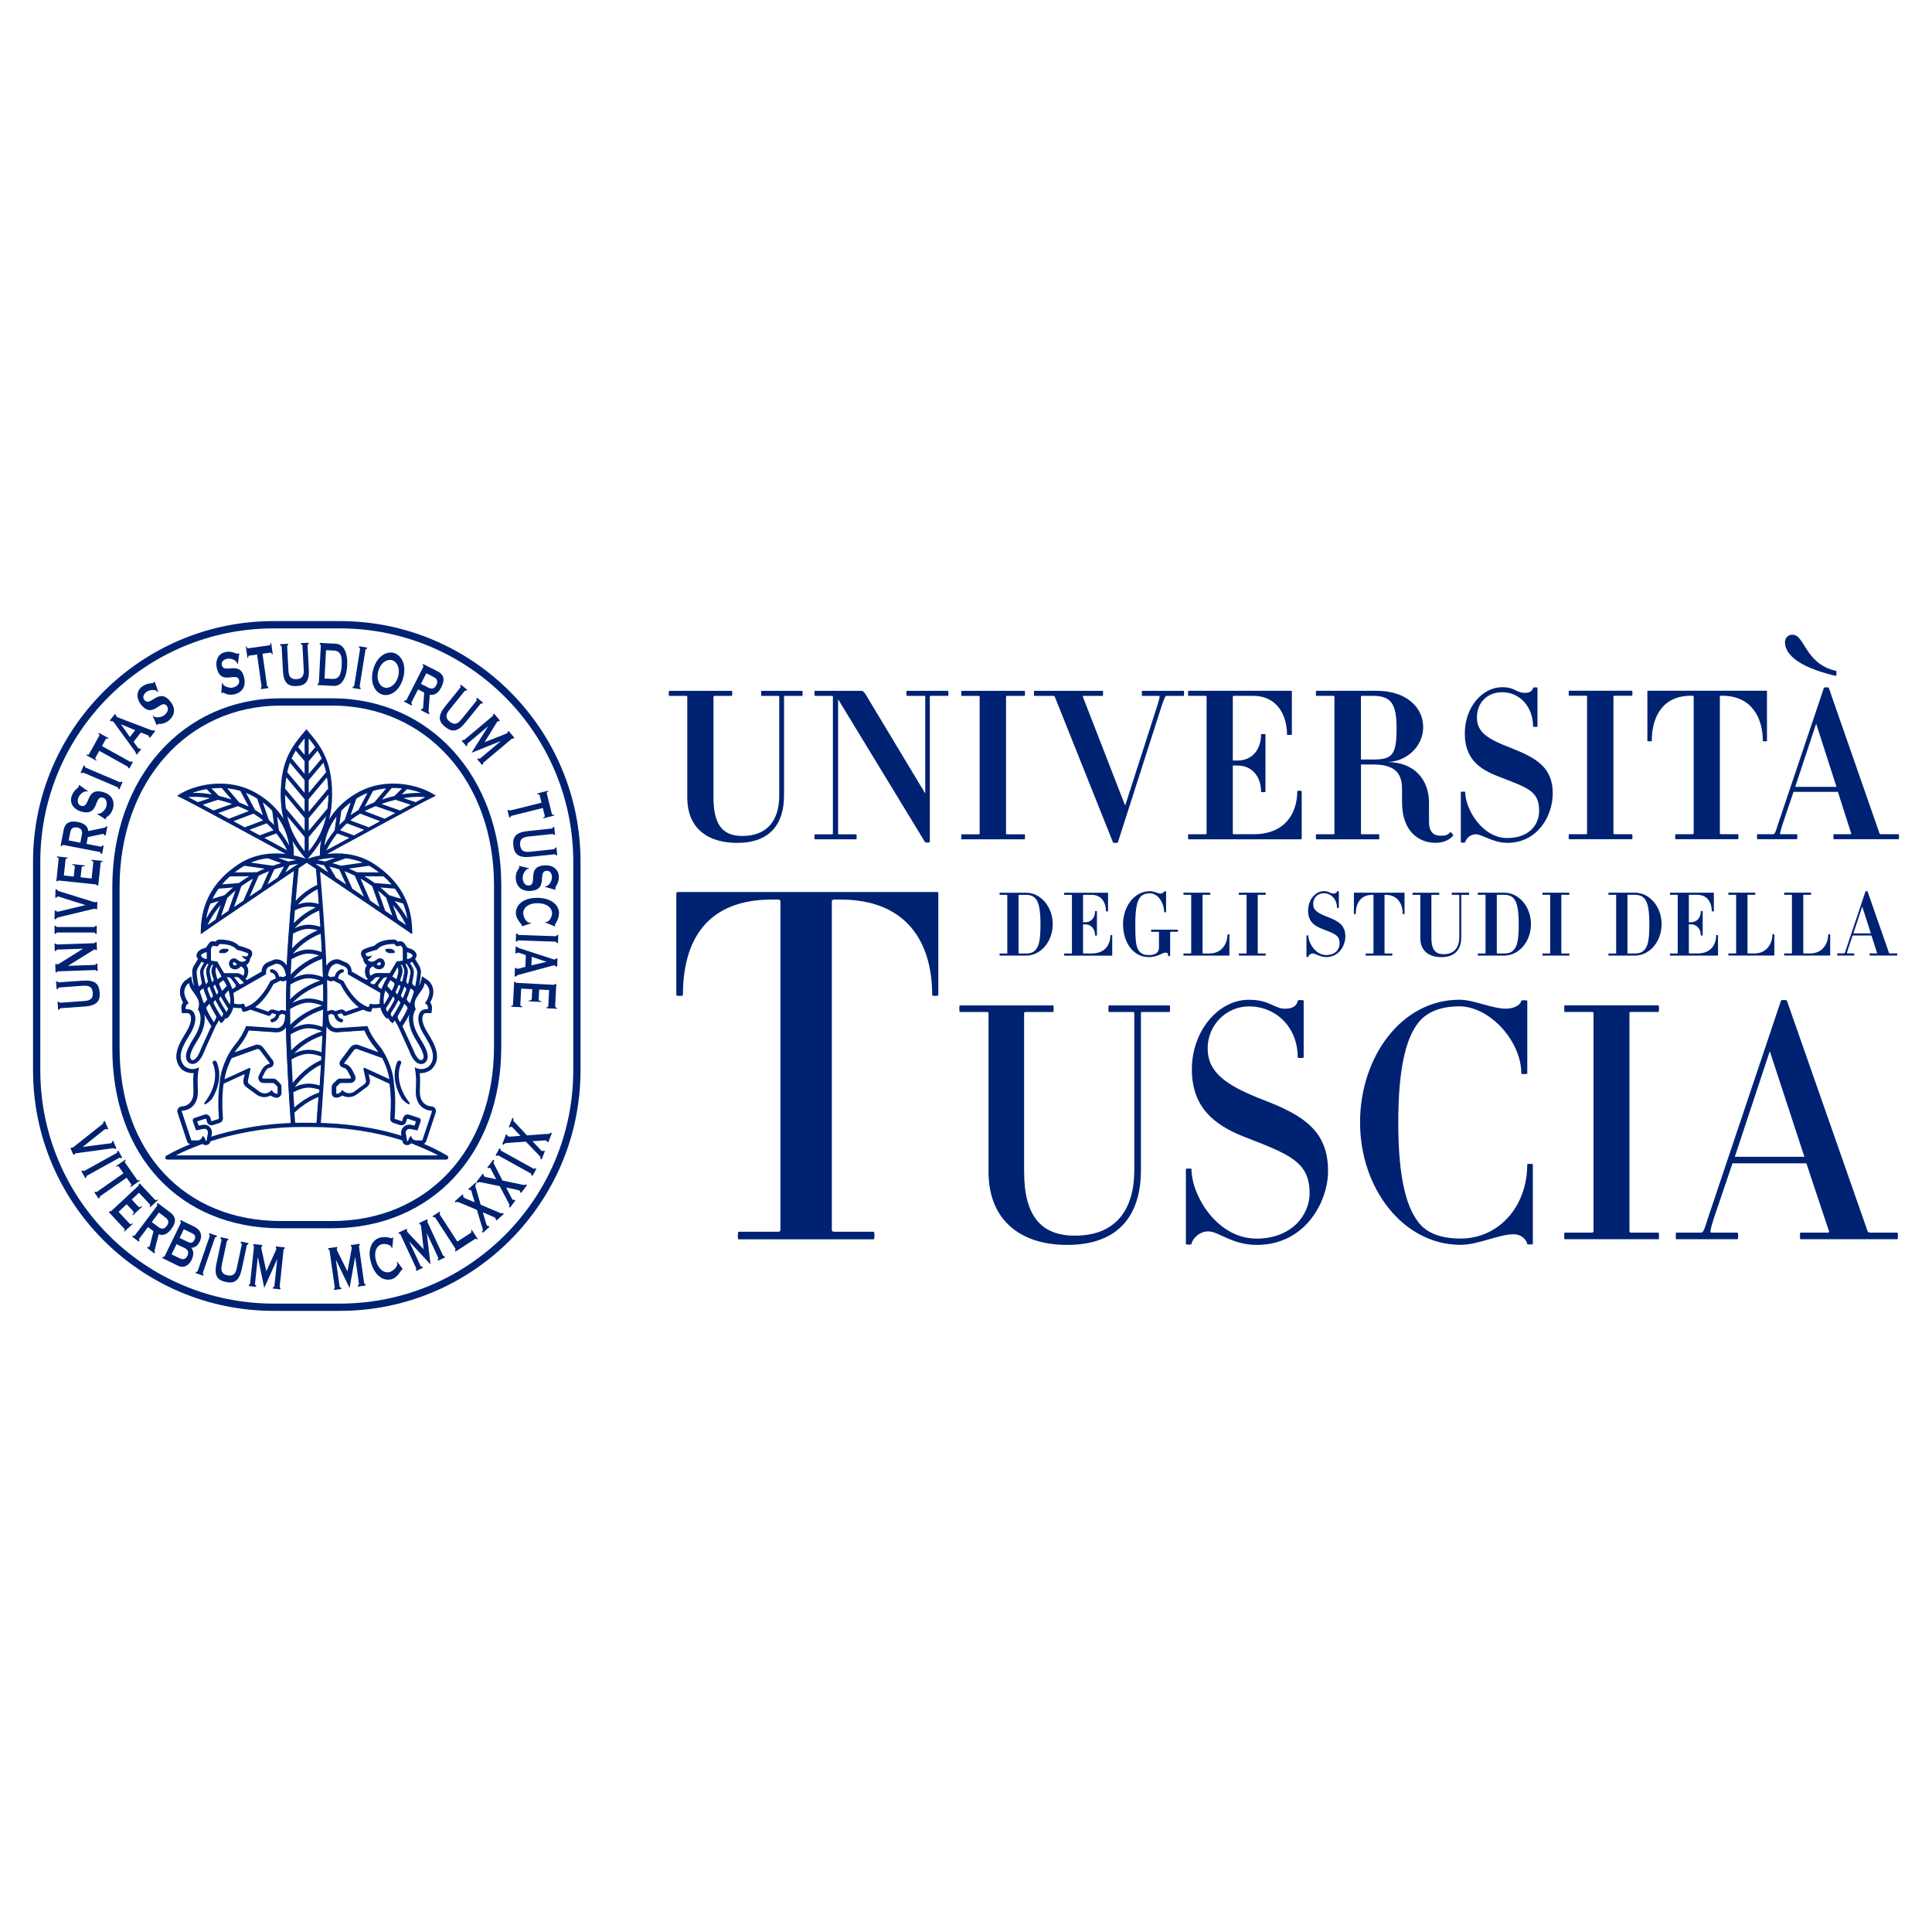 <?xml version="1.0" encoding="UTF-8"?>
<svg id="Livello_1" data-name="Livello 1" xmlns="http://www.w3.org/2000/svg" viewBox="0 0 500 500">
  <defs>
    <style>
      .cls-1 {
        fill: #002272;
      }
    </style>
  </defs>
  <path class="cls-1" d="M484.17,241.56h-4.52l2.3-6.94,2.23,6.94Zm6.82,5.74s.05-.55,0-.55h-1.93c-.09,0-.16-.05-.16-.05l-5.58-16.01c-.02-.07-.51-.07-.53,0l-5.07,15.09c-.28,.9-.32,.96-.53,.96h-1.7s-.05,.55,0,.55h4.34c.07,0,.07-.55,0-.55h-1.79c-.09,0-.07-.14,.18-.96l1.24-3.68h4.87l1.47,4.59s-.02,.05-.09,.05h-1.84s-.05,.55,0,.55h7.12Zm-17.34-.07v-5.42s-.51-.02-.51,0c0,2.34-1.42,4.94-4.66,4.94h-1.68c-.07,0-.11-.02-.11-.09v-15c0-.07,.05-.09,.11-.09h1.88s.05-.55,0-.55h-6.93s-.02,.55,0,.55h1.91s.09,.02,.09,.09v15c0,.07-.05,.09-.09,.09h-1.91s-.02,.55,0,.55h11.82s.07-.02,.07-.07m-14.44,0v-5.42s-.5-.02-.5,0c0,2.34-1.42,4.94-4.66,4.94h-1.68c-.07,0-.11-.02-.11-.09v-15c0-.07,.05-.09,.11-.09h1.88s.05-.55,0-.55h-6.93s-.02,.55,0,.55h1.91s.09,.02,.09,.09v15c0,.07-.05,.09-.09,.09h-1.91s-.02,.55,0,.55h11.82s.07-.02,.07-.07m-14.58,0v-5.21s-.48-.05-.48,0c0,2.37-1.29,4.73-4.8,4.73h-2.09c-.14,0-.18-.02-.18-.09v-7.44h.5c1.7,0,2.6,1.31,2.6,2.87,0,.07,.48,.07,.48,0v-6.29s-.48-.05-.48,0c0,1.59-.9,2.87-2.6,2.87h-.5v-7c0-.07,.05-.09,.18-.09h2.02c2.69,0,3.74,2.14,3.74,4.27,0,.02,.53,.02,.53,0v-4.75s0-.07-.09-.07h-11.25s-.05,.55,0,.55h1.88c.07,0,.11,.02,.11,.09v15c0,.07-.05,.09-.11,.09h-1.88s-.05,.55,0,.55h12.35s.07-.02,.07-.07m-17.77-8.06c0,4.18-.39,5.79-1.42,6.8-.62,.62-1.38,.78-2.32,.78h-1.79c-.09,0-.14-.02-.14-.07v-15.02c0-.07,.05-.09,.14-.09h1.79c.94,0,1.7,.21,2.32,.8,1.03,1.01,1.42,3.15,1.42,6.8m3.17,0c0-4.5-3.1-8.15-6.91-8.15h-6.84s-.02,.55,0,.55h1.88c.07,0,.11,.02,.11,.09v15c0,.07-.05,.09-.11,.09h-1.88s-.02,.55,0,.55h6.84c3.81,0,6.91-3.65,6.91-8.13m-23.9,8.13s.05-.55,0-.55h-1.91c-.09,0-.14-.02-.14-.09v-15c0-.07,.05-.09,.14-.09h1.91s.05-.55,0-.55h-6.93s-.02,.55,0,.55h1.88c.07,0,.11,.02,.11,.09v15c0,.07-.05,.09-.11,.09h-1.88s-.02,.55,0,.55h6.93Zm-13.08-8.13c0,4.18-.39,5.79-1.42,6.8-.62,.62-1.38,.78-2.32,.78h-1.79c-.09,0-.14-.02-.14-.07v-15.02c0-.07,.05-.09,.14-.09h1.79c.94,0,1.7,.21,2.32,.8,1.03,1.01,1.42,3.15,1.42,6.8m3.17,0c0-4.5-3.1-8.15-6.91-8.15h-6.84s-.02,.55,0,.55h1.88c.07,0,.11,.02,.11,.09v15c0,.07-.05,.09-.11,.09h-1.88s-.02,.55,0,.55h6.84c3.81,0,6.91-3.65,6.91-8.13m-16.03-7.6s.05-.55,0-.55h-4.47s-.05,.55,0,.55h1.81c.09,0,.14,.02,.14,.09v10.82c0,2.66-1.24,4.46-4.07,4.46-2.25,0-3.15-1.38-3.15-4.22v-11.05c0-.07,.05-.09,.16-.09h1.86s.05-.55,0-.55h-6.89s-.05,.55,0,.55h1.88c.07,0,.12,.02,.12,.09v11.05c0,3.42,2.27,4.98,5.46,4.98,3.58,0,5.14-2.04,5.14-5.21v-10.82c0-.07,.05-.09,.09-.09h1.9Zm-16.69,4.96v-5.44s0-.07-.05-.07h-12.99s-.07,.05-.07,.07v5.44s.48,.05,.48,0c0-2.66,1.19-4.96,4.29-4.96h.16c.09,0,.14,.02,.14,.09v15c0,.07-.05,.09-.14,.09h-1.86s-.05,.55,0,.55h6.86s.05-.55,0-.55h-1.86c-.09,0-.14-.02-.14-.09v-15c0-.07,.05-.09,.14-.09h.14c3.1,0,4.43,2.3,4.43,4.96,0,.05,.46,.05,.46,0m-15.31,5.74c0-2.8-1.74-3.86-4.48-4.94-2.69-1.03-3.84-1.74-3.84-3.4,0-1.56,1.08-2.76,2.78-2.76,1.91,0,3.38,1.59,3.38,3.77,0,.05,.48,.05,.48,0v-4.25c0-.07-.5-.07-.48,0-.05,.25-.25,.55-.9,.55-.99,0-1.03-.62-2.5-.62-2.16,0-4.08,2.18-4.08,5.08,0,2.73,1.56,3.88,3.56,4.66,3.29,1.29,4.59,1.59,4.59,3.81,0,1.49-1.06,2.99-3.51,2.99-2.73,0-4.59-3.19-4.59-5.05,0-.05-.48-.05-.48,0v5.51c0,.07,.46,.07,.48,0,.07-.41,.57-.87,1.17-.87,.69,0,1.86,.94,3.45,.94,3.35,0,4.98-2.98,4.98-5.42m-20.64,5.03s.05-.55,0-.55h-1.9c-.09,0-.14-.02-.14-.09v-15c0-.07,.05-.09,.14-.09h1.9s.05-.55,0-.55h-6.93s-.02,.55,0,.55h1.88c.07,0,.12,.02,.12,.09v15c0,.07-.05,.09-.12,.09h-1.88s-.02,.55,0,.55h6.93Zm-9.37-.07v-5.42s-.5-.02-.5,0c0,2.34-1.42,4.94-4.66,4.94h-1.68c-.07,0-.11-.02-.11-.09v-15c0-.07,.05-.09,.11-.09h1.88s.05-.55,0-.55h-6.93s-.02,.55,0,.55h1.91s.09,.02,.09,.09v15c0,.07-.05,.09-.09,.09h-1.91s-.02,.55,0,.55h11.82s.07-.02,.07-.07m-13.34-6.08s.05-.55,0-.55h-6.91s-.02,.55,0,.55h1.88c.09,0,.14,.02,.14,.07v3.93c0,1.24-.71,2.02-2.64,2.02-.96,0-1.74-.18-2.34-.85-1.03-1.06-1.15-3.03-1.15-7.14,0-3.84,.41-6.11,1.42-7.17,.64-.62,1.4-.83,2.34-.83,2.21,0,3.7,2.6,3.7,4.87,0,.05,.51,.05,.51,0v-5.35s-.48-.05-.51,0c-.05,.25-.46,.55-1.06,.55-.55,0-1.42-.62-2.64-.62-4.02,0-6.93,3.97-6.93,8.54s2.5,8.52,6.66,8.52c2.41,0,3.38-1.15,4.34-1.15,.6,0,.67,.25,.64,.83,0,.07,.55,.07,.55,.02v-6.18s.05-.07,.14-.07h1.86Zm-16.99,6.08v-5.21s-.48-.05-.48,0c0,2.37-1.29,4.73-4.8,4.73h-2.09c-.14,0-.18-.02-.18-.09v-7.44h.51c1.7,0,2.6,1.31,2.6,2.87,0,.07,.48,.07,.48,0v-6.29s-.48-.05-.48,0c0,1.59-.9,2.87-2.6,2.87h-.51v-7c0-.07,.05-.09,.18-.09h2.02c2.69,0,3.74,2.14,3.74,4.27,0,.02,.53,.02,.53,0v-4.75s0-.07-.09-.07h-11.25s-.05,.55,0,.55h1.88c.07,0,.11,.02,.11,.09v15c0,.07-.05,.09-.11,.09h-1.88s-.05,.55,0,.55h12.35s.07-.02,.07-.07m-18.57-8.06c0,4.18-.39,5.79-1.42,6.8-.62,.62-1.38,.78-2.32,.78h-1.79c-.09,0-.14-.02-.14-.07v-15.02c0-.07,.05-.09,.14-.09h1.79c.94,0,1.7,.21,2.32,.8,1.03,1.01,1.42,3.15,1.42,6.8m3.17,0c0-4.5-3.1-8.15-6.91-8.15h-6.84s-.02,.55,0,.55h1.88c.07,0,.11,.02,.11,.09v15c0,.07-.05,.09-.11,.09h-1.88s-.02,.55,0,.55h6.84c3.81,0,6.91-3.65,6.91-8.13"/>
  <path class="cls-1" d="M475.28,203.64h-10.68l5.42-16.37,5.26,16.37Zm16.1,13.55c.11,0,.11-1.3,0-1.3h-4.55c-.22,0-.38-.11-.38-.11l-13.17-37.78c-.05-.16-1.19-.16-1.25,0l-11.98,35.61c-.65,2.11-.76,2.28-1.25,2.28h-4.01c-.11,0-.11,1.3,0,1.3h10.24c.16,0,.16-1.3,0-1.3h-4.23c-.22,0-.16-.33,.43-2.28l2.93-8.67h11.49l3.47,10.84c.05,0-.05,.11-.22,.11h-4.34c-.11,0-.11,1.3,0,1.3h16.8Zm-34.09-25.42v-12.85c0-.05,0-.16-.11-.16h-30.68c-.11,0-.16,.11-.16,.16v12.85c0,.11,1.14,.11,1.14,0,0-6.29,2.82-11.71,10.14-11.71h.38c.22,0,.33,.05,.33,.22v35.39c0,.16-.11,.22-.33,.22h-4.39c-.11,0-.11,1.3,0,1.3h16.21c.11,0,.11-1.3,0-1.3h-4.39c-.22,0-.33-.05-.33-.22v-35.39c0-.16,.11-.22,.33-.22h.33c7.32,0,10.46,5.42,10.46,11.71,0,.11,1.08,.11,1.08,0m-34.91,25.42c.11,0,.11-1.3,0-1.3h-4.5c-.22,0-.33-.05-.33-.22v-35.39c0-.16,.11-.22,.33-.22h4.5c.11,0,.11-1.3,0-1.3h-16.37c-.05,0-.05,1.3,0,1.3h4.44c.16,0,.27,.05,.27,.22v35.39c0,.16-.11,.22-.27,.22h-4.44c-.05,0-.05,1.3,0,1.3h16.37Zm-20.54-11.87c0-6.61-4.12-9.11-10.57-11.65-6.34-2.44-9.05-4.12-9.05-8.02,0-3.69,2.55-6.5,6.56-6.5,4.5,0,7.97,3.74,7.97,8.89,0,.11,1.14,.11,1.14,0v-10.03c0-.16-1.19-.16-1.14,0-.11,.6-.6,1.3-2.11,1.3-2.33,0-2.44-1.46-5.91-1.46-5.09,0-9.65,5.15-9.65,11.98,0,6.45,3.69,9.16,8.4,11,7.75,3.04,10.84,3.74,10.84,9,0,3.52-2.49,7.05-8.29,7.05-6.45,0-10.84-7.53-10.84-11.92,0-.11-1.14-.11-1.14,0v13.01c0,.16,1.08,.16,1.14,0,.16-.98,1.36-2.06,2.76-2.06,1.63,0,4.39,2.22,8.13,2.22,7.91,0,11.76-7.05,11.76-12.79m-40.42-16.91c0,6.88-1.03,8.13-6.02,8.13h-3.2v-16.26c0-.16,.11-.22,.33-.22h2.49c4.72,0,6.4,1.57,6.4,8.35m14.69,27.8c.11-.05-.7-.98-.76-.92-.7,.81-1.14,.98-2.49,.98-1.84,0-3.04-.92-3.04-3.69v-4.88c0-5.64-3.52-10.51-10.89-10.51,4.93,0,9.38-3.96,9.38-9,0-5.31-4.55-9.43-12.03-9.43h-15.66c-.11,0-.11,1.3,0,1.3h4.5c.11,0,.22,.05,.22,.22v35.39c0,.16-.11,.22-.22,.22h-4.5c-.11,0-.11,1.3,0,1.3h16.31v-1.3h-4.39c-.22,0-.33-.05-.33-.22v-17.83h3.2c4.61,0,7.43,1.46,7.43,6.23v3.52c0,7.75,4.5,10.51,8.67,10.51,2.17,0,3.58-.76,4.61-1.9m-39.25,.81v-12.3c0-.11-1.14-.11-1.14,0,0,5.58-3.04,11.17-11.33,11.17h-4.93c-.33,0-.43-.05-.43-.22v-17.56h1.19c4.01,0,6.12,3.09,6.12,6.78,0,.16,1.14,.16,1.14,0v-14.85c0-.11-1.14-.11-1.14,0,0,3.74-2.11,6.78-6.12,6.78h-1.19v-16.53c0-.16,.11-.22,.43-.22h4.77c6.34,0,8.83,5.04,8.83,10.08,0,.05,1.25,.05,1.25,0v-11.22c0-.05,0-.16-.22-.16h-26.56c-.11,0-.11,1.3,0,1.3h4.44c.16,0,.27,.05,.27,.22v35.39c0,.16-.11,.22-.27,.22h-4.44c-.11,0-.11,1.3,0,1.3h29.16c.11,0,.16-.05,.16-.16m-30.51-36.96c.11,0,.11-1.3,0-1.3h-10.84v1.3h4.34c.33,0,.38,.16-.27,2.28l-8.4,26.12-10.95-28.18c-.05-.16,.05-.22,.27-.22h4.88c.11,0,.11-1.3,0-1.3h-17.72c-.11,0-.11,1.3,0,1.3h4.88c.27,0,.38,.05,.43,.22l15.07,37.72c.05,.16,1.25,.16,1.25,0l11.44-35.66c.76-2.06,.81-2.28,1.25-2.28h4.39Zm-41.17,37.13c.11,0,.11-1.3,0-1.3h-4.5c-.22,0-.33-.05-.33-.22v-35.39c0-.16,.11-.22,.33-.22h4.5c.11,0,.11-1.3,0-1.3h-16.37c-.05,0-.05,1.3,0,1.3h4.44c.16,0,.27,.05,.27,.22v35.39c0,.16-.11,.22-.27,.22h-4.44c-.05,0-.05,1.3,0,1.3h16.37Zm-19.78-37.13c.05,0,.05-1.3,0-1.3h-10.68c-.22,0-.22,1.3,0,1.3h4.39c.22,0,.33,.05,.33,.22v25.04l-15.39-25.58c-.49-.76-.76-.98-1.14-.98h-12.03c-.16,0-.16,1.3,0,1.3h4.39c.27,0,.27,.05,.27,.22v35.39c0,.16,0,.22-.27,.22h-4.39c-.16,0-.16,1.3,0,1.3h10.73c.11,0,.11-1.3,0-1.3h-4.5c-.22,0-.22-.05-.22-.22v-34.74l22.49,36.96c.16,.22,1.25,.16,1.25,0v-37.62c0-.16,.11-.22,.33-.22h4.44Zm-37.78,0c.11,0,.11-1.3,0-1.3h-10.57c-.11,0-.11,1.3,0,1.3h4.28c.22,0,.33,.05,.33,.22v25.53c0,6.29-2.93,10.51-9.59,10.51-5.31,0-7.43-3.25-7.43-9.97v-26.07c0-.16,.11-.22,.38-.22h4.39c.11,0,.11-1.3,0-1.3h-16.26c-.11,0-.11,1.3,0,1.3h4.44c.16,0,.27,.05,.27,.22v26.07c0,8.08,5.37,11.76,12.9,11.76,8.46,0,12.14-4.82,12.14-12.3v-25.53c0-.16,.11-.22,.22-.22h4.5Z"/>
  <path class="cls-1" d="M466.98,299.37h-18.01l9.05-27.32,8.96,27.32Zm24.07,21.34c.17,0,.17-1.71,0-1.71h-7c-.34,0-.6-.17-.68-.26l-20.92-59.76c-.09-.26-1.45-.26-1.54,0l-18.95,56.43c-1.02,3.33-1.2,3.59-1.88,3.59h-6.32c-.09,0-.09,1.71,0,1.71h15.88c.26,0,.26-1.71,0-1.71h-6.74c-.43,0-.34-.51,.6-3.59l4.87-14.34h19.12l5.89,17.67c.08,.08-.09,.26-.34,.26h-7.09c-.17,0-.17,1.71,0,1.71h25.1Zm-61.83,0c.17,0,.17-1.71,0-1.71h-7.09c-.26,0-.43-.09-.43-.34v-56.43c0-.34,.17-.34,.43-.34h7.09c.17,0,.17-1.71,0-1.71h-24.33c-.09,0-.09,1.71,0,1.71h7c.26,0,.51,0,.51,.34v56.43c0,.26-.26,.34-.51,.34h-7c-.09,0-.09,1.71,0,1.71h24.33Zm-32.52,1.28v-20.66c0-.17-1.45-.17-1.45,0,0,11.18-7.6,19.21-17.24,19.21-3.58,0-7.34-.68-9.99-3.16-4.01-4.01-6.15-12.38-6.15-26.89s2.13-22.96,6.15-26.89c2.65-2.39,6.06-3.16,9.65-3.16,7.85,0,16.05,8.96,16.05,17.41,0,.17,1.54,.17,1.54,0v-18.86c0-.17-1.54-.17-1.54,0-.17,.94-1.62,2.05-4.01,2.05-3.67,0-8.19-2.31-12.04-2.31-14.94,0-25.69,14.77-25.69,31.76s11.1,31.67,26.04,31.67c4.52,0,9.9-2.73,13.66-2.73,2.22,0,3.41,1.54,3.58,2.56,.09,.09,1.45,.09,1.45,0m-53.01-18.95c0-10.42-6.49-14.43-16.65-18.35-9.99-3.84-14.51-7.26-14.51-13.4,0-5.81,4.61-10.84,10.76-10.84,6.66,0,12.55,5.12,12.55,13.23,0,.17,1.54,.17,1.54,0v-14.68c0-.26-1.54-.26-1.54,0-.17,.94-.85,2.05-3.24,2.05-2.9,0-3.93-2.31-9.39-2.31-8.02,0-14.77,8.19-14.77,18.01s5.8,14.34,13.23,17.33c12.12,4.7,17.24,6.57,17.24,14.77,0,5.55-4.61,11.7-13.74,11.7-10.16,0-16.82-11.1-16.82-18.01,0-.17-1.45-.17-1.45,0v19.38c0,.26,1.45,.26,1.45,0,.34-1.54,2.13-3.24,4.35-3.24,2.65,0,6.15,3.5,12.55,3.5,12.55,0,18.44-11.18,18.44-19.12m-41.01-41.15c.17,0,.17-1.71,0-1.71h-15.71c-.17,0-.17,1.71,0,1.71h6.15c.34,0,.43,0,.43,.34v40.55c0,10.07-4.61,16.99-15.37,16.99-8.62,0-13.15-4.95-13.15-16.56v-40.98c0-.34,.17-.34,.6-.34h6.92c.17,0,.17-1.71,0-1.71h-24.16c-.17,0-.17,1.71,0,1.71h7c.26,0,.43,0,.43,.34v40.98c0,12.72,8.45,18.95,20.32,18.95,13.32,0,19.12-7.6,19.12-19.38v-40.55c0-.34,.17-.34,.34-.34h7.09Zm-59.85-4.35v-26.34c0-.12,0-.37-.24-.37h-67.2c-.24,0-.37,.24-.37,.37v26.34c0,.24,1.71,.24,1.71,0,0-14.15,6.1-24.76,23.05-24.76h1.46c.49,0,.73,.12,.73,.49v85c0,.37-.24,.49-.73,.49h-10.12c-.24,0-.24,1.95,0,1.95h35c.24,0,.24-1.95,0-1.95h-10.12c-.49,0-.73-.12-.73-.49v-85c0-.37,.24-.49,.73-.49h1.46c16.83,0,23.78,10.61,23.78,24.76,0,.24,1.59,.24,1.59,0"/>
  <path class="cls-1" d="M475.23,173.64c-8.13-1.79-8.13-9.38-11.33-9.38-1.19,0-1.95,.87-1.95,1.95,0,2.49,2.28,6.18,13.22,8.73,.11,0,.16-1.25,.05-1.3"/>
  <path class="cls-1" d="M97.9,173.71c.61-2.27,2.29-3.19,3.52-2.87,1.23,.33,2.22,1.97,1.61,4.24-.61,2.27-2.29,3.19-3.52,2.86-1.23-.33-2.22-1.97-1.61-4.24m1.12,6.08c1.76,.47,4.35-.68,5.33-4.36,.98-3.67-.68-5.97-2.44-6.44-1.76-.47-4.35,.68-5.34,4.35-.98,3.67,.69,5.97,2.44,6.44"/>
  <path class="cls-1" d="M110.33,174.24l1.92,.98c1.06,.54,1.07,1.29,.68,2.07-.4,.78-1.01,1.21-2.07,.67l-1.92-.98,1.39-2.74Zm-3.82,8.31l.17-.33c-.26-.13-.28-.28-.17-.5l1.68-3.29,1.59,.81-.25,3.51c-.02,.32-.03,.5-.1,.63-.06,.11-.22,.15-.35,.08l-.17,.33,2.08,1.06,.17-.33c-.12-.06-.27-.16-.25-.45l.31-4.27c1.13,.2,2.17-.31,2.99-1.93,1.07-2.11,.54-3.36-.88-4.09l-3.8-1.93-.17,.33c.22,.11,.26,.28,.15,.5l-4.28,8.4c-.11,.22-.27,.28-.49,.17l-.17,.33,1.92,.98Z"/>
  <path class="cls-1" d="M115.24,182.76c-2.05,2.54-1.74,3.97-.02,5.36,1.71,1.39,3.18,1.4,5.23-1.14l3.86-4.76c.16-.19,.32-.22,.47-.1l.23-.29-1.55-1.26-.24,.29c.2,.17,.21,.33,.06,.53l-3.92,4.84c-1.1,1.36-1.99,1.33-2.98,.53-.99-.8-1.2-1.67-.1-3.02l3.92-4.84c.16-.19,.32-.22,.45-.12l.24-.29-1.59-1.29-.24,.29c.19,.15,.19,.32,.04,.51l-3.86,4.76Z"/>
  <path class="cls-1" d="M120.23,191.42c-.19,.16-.36,.16-.45,.05l-.29,.24,1.2,1.43,.29-.24c-.15-.18-.13-.35,.06-.51l5.3-4.45v.02s-4.28,6.81-4.28,6.81l.02,.03,7.47-2.99,.02,.02-5.28,4.43c-.19,.16-.36,.16-.5-.02l-.29,.24,1.26,1.5,.28-.24c-.09-.1-.06-.27,.13-.43l7.26-6.09c.19-.16,.33-.13,.41-.02l.29-.24-1.48-1.77-.29,.24c.06,.08,.06,.16-.07,.27-.13,.11-.31,.18-.65,.32l-5.24,2.06,2.99-4.84c.14-.22,.26-.43,.37-.53,.13-.11,.26-.07,.32,0l.29-.24-1.5-1.79-.29,.24c.09,.11,.1,.24-.09,.4l-7.26,6.09Z"/>
  <path class="cls-1" d="M139.64,205.75l.5,1.99-8.02,2c-.24,.06-.39-.02-.42-.13l-.36,.09,.46,1.86,.36-.09c-.04-.16,.05-.3,.3-.36l8.02-2,.5,2c.03,.14-.04,.34-.41,.44l.05,.22,2.82-.7-.05-.22c-.36,.09-.53-.05-.56-.19l-1.34-5.37c-.04-.14,.04-.34,.4-.43l-.05-.22-2.82,.7,.06,.22c.36-.09,.52,.05,.56,.19"/>
  <path class="cls-1" d="M142.74,214.43l-6.09,.64c-3.24,.34-4.03,1.58-3.8,3.77,.23,2.19,1.26,3.24,4.5,2.9l6.09-.64c.25-.03,.38,.07,.4,.26l.37-.04-.21-1.98-.37,.04c.03,.26-.08,.38-.33,.41l-6.2,.65c-1.74,.18-2.35-.47-2.48-1.73-.13-1.26,.33-2.03,2.06-2.21l6.2-.65c.25-.03,.38,.07,.4,.23l.37-.04-.21-2.03-.37,.04c.02,.24-.09,.36-.33,.39"/>
  <path class="cls-1" d="M141.09,223.95c-5.09,.18-1.73,5.12-4.27,5.21-1.27,.04-1.55-1.41-1.56-1.95-.03-.79,.57-2.04,1.25-2.31,.1-.04,.2-.06,.33-.06l.1-.13-2.54-.6-.16,.18c.08,.03,.17,.09,.17,.16,.01,.37-1.01,.93-.94,2.85,.05,1.34,.82,3.38,3.69,3.27,4.98-.17,1.73-5.12,4.37-5.22,.91-.03,1.3,.87,1.32,1.6,.03,.96-.61,2.03-1.25,2.31-.12,.05-.29,.1-.47,.12l-.08,.13,2.62,.77,.16-.16c-.09-.05-.13-.12-.13-.24-.02-.42,.99-1.29,.93-3.03-.07-2.07-1.83-2.97-3.55-2.91"/>
  <path class="cls-1" d="M144.68,236.44c.04-2.11-1.84-4.02-5.52-4.08-3.68-.06-5.62,1.78-5.66,3.89-.03,1.61,1.59,3.03,1.58,3.22,0,.05-.02,.09-.02,.14l.16,.1,2.22-.78-.16-.18c-.06,.02-.17,.05-.25,.05-.77-.02-1.64-1.46-1.62-2.51,.03-1.41,1.4-2.59,3.78-2.55,2.39,.04,3.72,1.27,3.69,2.68-.02,.82-.74,2.09-1.37,2.16-.1,.01-.19,.02-.27,.02l-.15,.12,2.49,1.02,.25-.18c-.08-.04-.27-.1-.27-.18,0-.06,.27-.37,.53-.87,.26-.51,.54-1.21,.56-2.05"/>
  <path class="cls-1" d="M143.71,242.29l-9.42-.33c-.25,0-.37-.12-.36-.34l-.37-.02-.07,2.07h.37c0-.2,.14-.31,.39-.3l9.42,.33c.25,0,.37,.12,.36,.34h.37s.07-2.06,.07-2.06h-.37c0,.2-.14,.31-.39,.3"/>
  <path class="cls-1" d="M143.67,260.35l.3-5.67-.37-.02c0,.11-.14,.22-.39,.2l-9.42-.49c-.25-.01-.37-.13-.36-.24l-.37-.02-.3,5.8c-.02,.25-.07,.42-.48,.4v.22s2.89,.15,2.89,.15v-.22c-.32-.02-.52-.2-.51-.45l.22-4.16,2.87,.15-.13,2.44c-.02,.32-.15,.52-.77,.48v.22s3.22,.17,3.22,.17v-.22c-.61-.03-.68-.24-.66-.56l.13-2.44,2.57,.14-.21,4.03c-.02,.35-.19,.46-.48,.45v.22s2.73,.14,2.73,.14v-.22c-.28-.02-.48-.15-.46-.5"/>
  <path class="cls-1" d="M29.8,297.4l.34-.15-.85-2.01-.34,.15c.09,.21,.04,.36-.17,.45-.21,.09-.85,.13-1.59,.23l-5.79,.76,4.63-3.7c.55-.45,.93-.79,1.2-.9,.25-.11,.38-.01,.42,.09l.34-.15-.87-2.05-.34,.15c0,.3-.07,.48-.3,.67l-6.6,5.24c-.5,.4-.89,.73-1,.78-.1,.04-.24,.08-.31,.01l-.34,.15,.75,1.75,.34-.15c.05-.09,.09-.16,.22-.22,.11-.05,.48-.08,1.04-.16l8.3-1.13c.26-.03,.8-.14,.93,.17"/>
  <path class="cls-1" d="M30.81,299.68c.22-.12,.38-.08,.48,.1l.33-.18-1-1.81-.33,.18c.1,.19,.05,.34-.17,.46l-8.25,4.57c-.22,.12-.38,.08-.48-.1l-.33,.18,1,1.81,.33-.18c-.1-.19-.05-.34,.17-.47l8.25-4.57Z"/>
  <path class="cls-1" d="M32.76,304.78l1.18,1.68c.09,.12,.08,.34-.22,.55l.13,.19,2.38-1.67-.13-.18c-.31,.22-.51,.14-.59,.02l-3.17-4.53c-.09-.12-.08-.34,.22-.55l-.13-.18-2.38,1.67,.13,.19c.31-.22,.51-.14,.59-.02l1.18,1.69-6.77,4.74c-.2,.14-.37,.12-.44,.03l-.31,.21,1.1,1.57,.31-.22c-.09-.13-.06-.3,.15-.44l6.77-4.74Z"/>
  <path class="cls-1" d="M34.2,316.6c-.24,.23-.51,.24-.68,.06l-2.84-3.05,2.1-1.95,1.67,1.79c.22,.24,.27,.47-.19,.89l.15,.16,2.37-2.21-.15-.16c-.46,.42-.65,.34-.87,.1l-1.67-1.79,1.88-1.76,2.75,2.95c.24,.25,.2,.46-.01,.66l.15,.16,2.01-1.87-.15-.16c-.21,.2-.45,.25-.69,0l-3.88-4.16-.27,.25c.08,.08,.06,.25-.12,.42l-6.9,6.43c-.18,.17-.35,.17-.43,.09l-.27,.25,3.96,4.25c.17,.18,.26,.34-.05,.62l.15,.16,2.13-1.98-.16-.16Z"/>
  <path class="cls-1" d="M43.16,317.26c-.53,.7-1.2,1.02-2.16,.3l-1.72-1.3,1.85-2.45,1.72,1.3c.95,.72,.83,1.46,.31,2.16m1.18,.79c1.42-1.89,1.11-3.22-.16-4.18l-3.4-2.57-.23,.3c.2,.15,.21,.32,.06,.52l-5.67,7.53c-.15,.2-.31,.23-.51,.08l-.23,.3,1.72,1.3,.22-.3c-.23-.17-.22-.32-.07-.52l2.23-2.95,1.42,1.07-.86,3.41c-.08,.31-.12,.49-.2,.6-.08,.1-.24,.11-.36,.02l-.22,.3,1.86,1.4,.23-.3c-.11-.08-.23-.2-.16-.49l1.05-4.15c1.08,.4,2.2,.07,3.29-1.37"/>
  <path class="cls-1" d="M48.62,321.41l-2.14-1.04,1.09-2.24,2.14,1.04c.67,.33,1.07,.75,.62,1.69-.45,.93-1.04,.88-1.71,.55m-.11,3.58c-.39,.8-1.05,1.13-1.97,.68l-2.14-1.04,1.29-2.65,2.14,1.04c.92,.45,1.07,1.17,.68,1.97m1.03-2.06c.77-.07,1.54-.38,2.12-1.56,.95-1.94,0-3.24-1.39-3.91l-3.5-1.71-.16,.34c.21,.1,.26,.26,.15,.49l-4.13,8.48c-.11,.22-.26,.29-.48,.18l-.16,.34,4.11,2.01c1.41,.69,2.76-.04,3.49-1.53,.69-1.42,.48-2.4-.05-3.08l.02-.04Z"/>
  <path class="cls-1" d="M56.15,319.82l-1.96-.67-.12,.35c.2,.07,.26,.22,.18,.46l-3.07,8.92c-.08,.24-.23,.32-.43,.25l-.12,.35,1.96,.67,.12-.35c-.2-.07-.27-.22-.19-.46l3.07-8.91c.08-.24,.23-.32,.43-.25l.12-.35Z"/>
  <path class="cls-1" d="M62.27,321.69c.26,.05,.34,.2,.29,.44l-1.29,6.09c-.36,1.71-1.17,2.09-2.41,1.82-1.24-.26-1.83-.94-1.46-2.65l1.29-6.1c.05-.24,.19-.34,.35-.31l.08-.36-2-.43-.08,.37c.23,.05,.32,.19,.26,.44l-1.28,5.99c-.68,3.19,.25,4.32,2.41,4.78,2.16,.46,3.47-.2,4.15-3.39l1.27-5.99c.05-.24,.19-.34,.37-.3l.08-.37-1.95-.41-.08,.37Z"/>
  <path class="cls-1" d="M71.37,322.96c.1,0,.15,.08,.14,.24-.02,.17-.1,.34-.25,.69l-2.34,5.12-1.21-5.56c-.05-.26-.11-.49-.1-.64,.02-.17,.14-.24,.22-.23l.04-.37-2.32-.24-.04,.37c.14,.01,.24,.11,.21,.36l-.99,9.42c-.03,.25-.15,.36-.29,.34l-.04,.37,1.86,.2,.04-.37c-.23-.03-.33-.16-.31-.41l.72-6.88h.03s1.64,7.88,1.64,7.88h.04s3.29-7.34,3.29-7.34h.03s-.72,6.86-.72,6.86c-.03,.25-.15,.36-.37,.34l-.04,.37,1.95,.2,.04-.37c-.14-.02-.24-.15-.21-.4l.99-9.42c.03-.25,.15-.32,.28-.3l.04-.37-2.29-.24-.04,.37Z"/>
  <path class="cls-1" d="M94.23,332.01l-1.32-9.38c-.03-.25,.07-.34,.2-.36l-.05-.37-2.28,.32,.05,.37c.1-.01,.17,.04,.19,.2s-.01,.36-.07,.72l-1.03,5.54-2.52-5.1c-.11-.24-.23-.45-.25-.6-.02-.16,.08-.26,.16-.27l-.05-.37-2.31,.32,.05,.37c.14-.02,.26,.05,.3,.29l1.32,9.38c.03,.25-.06,.39-.19,.4l.05,.37,1.85-.26-.05-.37c-.23,.03-.36-.08-.4-.32l-.96-6.85h.02s3.5,7.24,3.5,7.24h.04s1.42-7.92,1.42-7.92h.03s.96,6.82,.96,6.82c.03,.25-.06,.39-.28,.42l.05,.37,1.94-.27-.05-.37c-.14,.02-.26-.09-.3-.34"/>
  <path class="cls-1" d="M102.68,326.68c.04,.05,.09,.15,.12,.23,.21,.74-.92,1.99-1.93,2.28-1.35,.39-2.89-.58-3.55-2.87-.66-2.3,.13-3.93,1.48-4.31,.79-.23,2.22,.1,2.46,.68,.04,.1,.08,.17,.1,.25l.16,.11,.24-2.68-.25-.19c-.01,.09-.02,.29-.09,.31-.06,.02-.43-.16-.99-.25-.56-.1-1.32-.16-2.12,.07-2.02,.58-3.31,2.94-2.29,6.47,1.01,3.54,3.35,4.85,5.37,4.27,1.54-.44,2.43-2.4,2.61-2.46,.05-.01,.09,0,.14-.02l.05-.19-1.4-1.89-.12,.21Z"/>
  <path class="cls-1" d="M114.63,324.88l-4-8.58c-.11-.23-.04-.35,.09-.41l-.16-.34-2.09,.97,.16,.34c.09-.04,.17-.01,.24,.14,.07,.15,.09,.35,.14,.71l.63,5.6-3.9-4.14c-.17-.19-.35-.36-.41-.5-.07-.15,0-.27,.08-.31l-.16-.34-2.11,.98,.16,.34c.12-.06,.26-.03,.37,.2l4,8.58c.11,.23,.06,.39-.07,.44l.16,.34,1.7-.79-.16-.34c-.22,.1-.37,.03-.47-.19l-2.92-6.27h.02s5.46,5.9,5.46,5.9l.03-.02-.96-7.99h.02s2.91,6.24,2.91,6.24c.11,.23,.06,.39-.15,.48l.16,.34,1.77-.83-.16-.34c-.12,.06-.28,0-.38-.23"/>
  <path class="cls-1" d="M121.89,318.38c.18,.28,.15,.55-.06,.69l-3.47,2.25-4.5-6.93c-.13-.21-.11-.37,.09-.5l-.2-.31-1.8,1.17,.2,.31c.22-.14,.38-.1,.52,.11l5.14,7.91c.14,.21,.11,.37-.11,.52l.2,.31,4.97-3.23c.21-.14,.38-.2,.61,.15l.19-.12-1.58-2.44-.19,.12Z"/>
  <path class="cls-1" d="M128.88,313.68l-4.48-1.89-1.37-4.75c-.09-.28,0-.44,.29-.7l-.25-.28-1.88,1.69,.25,.28c.16-.14,.31-.16,.43-.02,.1,.11,.18,.42,.29,.83l.69,2.31-2.19-.9c-.32-.13-.59-.28-.71-.42-.14-.15-.11-.35,0-.44l-.25-.28-2.02,1.82,.25,.28c.23-.21,.52-.19,1.13,.07l4.36,1.83,1.48,4.9c.12,.39,.06,.56-.17,.76l.25,.28,1.7-1.53-.25-.28c-.1,.09-.26,.06-.37-.06-.14-.15-.23-.5-.29-.69l-.81-2.74,2.52,1.08c.32,.13,.58,.23,.7,.37,.12,.14,.18,.29,.08,.38l.25,.28,1.86-1.68-.25-.28c-.3,.27-.92-.09-1.24-.22"/>
  <path class="cls-1" d="M134.8,306.52l-4.76-1-2.25-4.4c-.14-.26-.09-.43,.15-.75l-.3-.23-1.52,2.02,.3,.22c.13-.17,.27-.22,.42-.11,.12,.09,.26,.38,.44,.76l1.12,2.14-2.32-.47c-.34-.07-.63-.16-.78-.28-.16-.12-.17-.32-.09-.43l-.3-.22-1.64,2.17,.3,.23c.19-.25,.47-.28,1.13-.15l4.63,.96,2.39,4.53c.19,.36,.17,.53-.02,.78l.3,.23,1.38-1.83-.3-.23c-.08,.11-.24,.11-.37,.02-.17-.12-.32-.44-.41-.62l-1.31-2.54,2.68,.58c.34,.07,.61,.12,.76,.23,.15,.11,.23,.25,.15,.36l.3,.23,1.51-2-.3-.22c-.24,.32-.92,.08-1.26,.02"/>
  <path class="cls-1" d="M137.99,302.41l-8.24-4.57c-.22-.12-.28-.28-.17-.46l-.33-.18-1,1.81,.33,.18c.1-.19,.26-.22,.48-.1l8.25,4.57c.22,.12,.27,.28,.17,.47l.33,.18,1-1.81-.33-.18c-.1,.19-.27,.22-.49,.1"/>
  <path class="cls-1" d="M141.23,293.48l-4.85,.35-3.38-3.61c-.21-.21-.21-.39-.06-.76l-.35-.13-.91,2.36,.35,.13c.08-.2,.2-.28,.37-.22,.14,.05,.36,.3,.64,.6l1.66,1.75-2.36,.19c-.34,.03-.65,.02-.82-.05-.19-.07-.26-.26-.21-.39l-.35-.13-.97,2.54,.35,.14c.11-.29,.38-.4,1.04-.45l4.72-.35,3.55,3.7c.28,.3,.31,.47,.2,.76l.35,.13,.82-2.14-.35-.13c-.05,.13-.2,.18-.35,.12-.2-.07-.43-.34-.57-.48l-1.96-2.07,2.74-.18c.34-.03,.62-.06,.79,.01,.17,.07,.29,.18,.24,.31l.35,.13,.9-2.34-.35-.14c-.14,.37-.86,.34-1.21,.36"/>
  <path class="cls-1" d="M61.87,176.11c.24,1.24-1.15,1.74-1.68,1.85-.77,.15-2.1-.25-2.48-.87-.06-.09-.09-.19-.11-.32l-.14-.08-.19,2.6,.2,.13c.02-.09,.07-.18,.13-.19,.37-.07,1.08,.85,2.96,.48,1.32-.26,3.21-1.34,2.66-4.16-.95-4.89-5.33-.91-5.83-3.5-.17-.9,.65-1.42,1.37-1.56,.94-.18,2.1,.29,2.48,.87,.07,.11,.14,.27,.19,.45l.14,.06,.35-2.71-.18-.14c-.03,.09-.1,.15-.22,.17-.42,.08-1.43-.78-3.13-.45-2.03,.39-2.64,2.27-2.32,3.96,.97,5,5.33,.91,5.82,3.4"/>
  <path class="cls-1" d="M64.24,170.22c-.05-.37,.1-.52,.25-.54l2.04-.29,1.15,8.19c.03,.25-.06,.39-.17,.4l.05,.37,1.9-.27-.05-.37c-.16,.02-.29-.08-.32-.33l-1.15-8.19,2.04-.29c.15-.02,.34,.08,.39,.45l.22-.03-.4-2.88-.22,.03c.05,.37-.1,.52-.25,.54l-5.48,.77c-.15,.02-.34-.08-.39-.45l-.22,.03,.4,2.88,.22-.03Z"/>
  <path class="cls-1" d="M79.6,167.1c-.01-.25,.09-.38,.28-.39l-.02-.37-1.99,.1,.02,.37c.26-.01,.38,.1,.39,.35l.33,6.22c.09,1.74-.59,2.32-1.86,2.38-1.27,.07-2.01-.44-2.1-2.18l-.33-6.22c-.01-.25,.09-.38,.25-.39l-.02-.37-2.04,.11,.02,.37c.24-.01,.36,.11,.37,.36l.32,6.12c.17,3.26,1.36,4.11,3.57,3.99,2.2-.12,3.3-1.09,3.13-4.35l-.32-6.12Z"/>
  <path class="cls-1" d="M92.91,167.63c.21,.03,.3,.17,.26,.42l-1.48,9.31c-.04,.25-.17,.35-.38,.32l-.06,.37,2.04,.32,.06-.37c-.21-.03-.3-.17-.26-.42l1.47-9.31c.04-.25,.17-.35,.38-.32l.06-.37-2.04-.32-.06,.37Z"/>
  <path class="cls-1" d="M25.78,256.85c-.15-2.2-1.15-3.28-4.4-3.05l-6.11,.43c-.25,.02-.38-.09-.39-.27l-.37,.03,.14,1.99,.37-.03c-.02-.26,.1-.38,.35-.4l6.22-.44c1.74-.12,2.33,.55,2.42,1.82,.09,1.27-.4,2.01-2.14,2.13l-6.21,.44c-.25,.02-.38-.09-.39-.25l-.37,.03,.14,2.04,.37-.03c-.02-.24,.1-.36,.35-.37l6.11-.43c3.25-.23,4.08-1.44,3.93-3.64"/>
  <path class="cls-1" d="M15.1,251.38l9.42-.33c.25,0,.38,.1,.38,.22h.37s-.06-1.86-.06-1.86h-.37c0,.19-.11,.31-.36,.31l-6.89,.24,6.47-4.03c.22-.14,.37-.21,.47-.22,.12,0,.19,.07,.19,.16h.37s-.07-2.03-.07-2.03h-.37c0,.14-.12,.25-.37,.26l-9.42,.33c-.25,0-.38-.1-.38-.22h-.37s.07,1.89,.07,1.89h.37c0-.23,.11-.34,.36-.35l6.6-.23-6.06,3.79c-.28,.19-.45,.26-.57,.27-.14,0-.21-.04-.21-.09h-.37s.08,2.14,.08,2.14h.37c0-.14,.12-.25,.37-.26"/>
  <path class="cls-1" d="M24.29,239.91H14.86c-.25,0-.37-.11-.37-.32h-.37v2.07h.37c0-.21,.12-.32,.37-.32h9.43c.25,0,.37,.11,.37,.32h.37v-2.07h-.37c0,.21-.12,.32-.37,.32"/>
  <path class="cls-1" d="M15.04,237.42l8.19-1.96c.63-.15,1.11-.29,1.24-.28,.1,0,.25,.03,.29,.12h.37s.07-1.89,.07-1.89h-.37c-.09,.05-.15,.09-.3,.09-.12,0-.47-.13-1.01-.3l-8-2.49c-.25-.08-.78-.21-.77-.55h-.37s-.08,2.17-.08,2.17h.37c0-.21,.12-.33,.34-.32,.23,0,.82,.24,1.54,.47l5.57,1.75-5.76,1.39c-.69,.18-1.18,.32-1.47,.31-.27,0-.35-.15-.34-.26h-.37s-.08,2.22-.08,2.22h.37c.13-.26,.26-.39,.56-.47"/>
  <path class="cls-1" d="M14.94,228.08c.01-.11,.15-.21,.39-.19l9.38,.99c.25,.03,.36,.15,.35,.26l.37,.04,.61-5.78c.03-.25,.09-.42,.5-.37l.02-.22-2.89-.3-.02,.22c.33,.03,.52,.23,.49,.48l-.43,4.14-2.85-.3,.26-2.43c.03-.32,.18-.51,.8-.44l.02-.22-3.22-.34-.02,.22c.62,.06,.68,.27,.65,.59l-.26,2.43-2.56-.27,.42-4.02c.04-.35,.22-.45,.5-.42l.02-.22-2.73-.29-.02,.22c.29,.03,.48,.18,.45,.52l-.59,5.65,.37,.04Z"/>
  <path class="cls-1" d="M18.19,215.38c.23-1.17,.95-1.39,1.8-1.22,.86,.17,1.44,.64,1.21,1.81l-.41,2.12-3.02-.59,.41-2.12Zm-1.7,3.31l9.26,1.8c.24,.05,.35,.18,.3,.43l.37,.07,.41-2.12-.37-.07c-.05,.28-.19,.34-.44,.3l-3.63-.71,.34-1.75,3.44-.73c.31-.07,.49-.11,.63-.08,.12,.02,.2,.17,.17,.31l.37,.07,.44-2.29-.37-.07c-.03,.13-.08,.3-.37,.36l-4.19,.87c-.12-1.14-.9-2-2.67-2.35-2.32-.45-3.38,.41-3.69,1.98l-.81,4.18,.37,.07c.05-.24,.19-.33,.44-.28"/>
  <path class="cls-1" d="M20.92,210c4.87,1.49,3.31-4.28,5.73-3.54,1.21,.37,1,1.83,.84,2.36-.23,.75-1.21,1.74-1.93,1.78-.11,0-.21-.01-.33-.05l-.14,.09,2.2,1.39,.21-.12c-.07-.06-.13-.14-.11-.2,.11-.36,1.26-.56,1.82-2.39,.39-1.29,.32-3.46-2.42-4.3-4.77-1.46-3.31,4.28-5.83,3.51-.87-.27-.95-1.24-.73-1.94,.28-.92,1.24-1.72,1.93-1.78,.13-.01,.3,0,.49,.04l.12-.09-2.23-1.58-.2,.09c.06,.07,.08,.16,.05,.28-.12,.41-1.36,.9-1.87,2.56-.6,1.98,.76,3.4,2.41,3.9"/>
  <path class="cls-1" d="M21.67,200.01l8.68,3.69c.23,.1,.3,.25,.22,.44l.34,.14,.81-1.9-.34-.15c-.08,.19-.24,.25-.47,.15l-8.68-3.69c-.23-.1-.3-.25-.22-.44l-.34-.15-.81,1.9,.34,.15c.08-.19,.24-.25,.47-.15"/>
  <path class="cls-1" d="M24.97,196.64c-.33-.18-.35-.39-.28-.52l1-1.8,7.23,4.01c.22,.12,.27,.28,.22,.38l.33,.18,.93-1.68-.33-.18c-.08,.14-.24,.18-.46,.06l-7.23-4.01,1-1.8c.07-.13,.26-.22,.59-.04l.11-.2-2.54-1.41-.11,.2c.33,.18,.35,.39,.28,.53l-2.68,4.84c-.07,.13-.26,.22-.59,.04l-.11,.2,2.54,1.41,.11-.2Z"/>
  <path class="cls-1" d="M34.98,188.98l-1.37,1.75-2.32-3.3,3.69,1.55Zm-5.72-2.27c.16,.13,.36,.42,.57,.73l4.95,6.79c.24,.33,.45,.64,.35,.83l.3,.23,1.09-1.39-.3-.23c-.08,.1-.23,.12-.33,.05-.1-.08-.25-.26-.42-.48l-.89-1.26,1.87-2.4,1.5,.57c.23,.08,.39,.18,.49,.25,.13,.1,.11,.26,.07,.31l.3,.23,1.35-1.73-.3-.23c-.21,.07-.4,.1-.68,0l-8.26-3.16c-.35-.13-.55-.21-.71-.34-.23-.18-.2-.35-.17-.46l-.3-.23-1.3,1.66,.29,.23c.11-.07,.28-.12,.5,.04"/>
  <path class="cls-1" d="M43.17,182.7c.78,1-.23,2.08-.66,2.41-.62,.48-1.99,.74-2.6,.35-.09-.06-.17-.13-.24-.23h-.16s1.01,2.4,1.01,2.4l.24,.02c-.02-.09-.02-.19,.03-.23,.3-.23,1.35,.27,2.86-.92,1.06-.83,2.25-2.65,.48-4.91-3.07-3.93-5.16,1.61-6.79-.47-.56-.72-.06-1.56,.51-2.01,.76-.59,2-.7,2.61-.35,.12,.07,.25,.18,.37,.32h.15s-.92-2.59-.92-2.59l-.22-.04c.01,.1-.02,.17-.12,.25-.33,.26-1.63-.04-3,1.02-1.63,1.27-1.32,3.22-.26,4.58,3.13,4.01,5.16-1.61,6.72,.39"/>
  <path class="cls-1" d="M83.99,175.6l.39-7.34,1.93,.1c1.57,.08,2.27,.91,2.12,3.79-.15,2.88-.94,3.63-2.51,3.55l-1.93-.1Zm5.86-3.38c.19-3.71-1.13-5.53-2.95-5.62l-4.13-.22-.02,.37c.17,0,.28,.14,.27,.39l-.49,9.42c-.01,.25-.13,.37-.31,.36l-.02,.37,4.13,.22c1.82,.09,3.33-1.57,3.52-5.29"/>
  <path class="cls-1" d="M137.53,249.83l.08-2.22,3.82,1.31-3.9,.91Zm5.95-1.52c-.21,0-.54-.13-.89-.26l-7.99-2.59c-.39-.12-.74-.25-.78-.46l-.37-.02-.06,1.77h.37c0-.11,.11-.22,.24-.22,.12,0,.35,.06,.62,.15l1.46,.5-.11,3.04-1.55,.42c-.23,.07-.42,.08-.54,.08-.17,0-.24-.15-.24-.21h-.37s-.08,2.18-.08,2.18h.37c.13-.17,.26-.3,.55-.38l8.54-2.3c.36-.1,.57-.16,.77-.15,.29,0,.37,.16,.41,.28h.37s.07-2.09,.07-2.09h-.38c-.05,.11-.16,.26-.42,.25"/>
  <path class="cls-1" d="M87.98,339.25h-17.17c-34.33,0-62.26-27.93-62.26-62.27v-53.97c0-34.33,27.93-62.27,62.26-62.27h17.17c34.33,0,62.26,27.93,62.26,62.27v53.97c0,34.33-27.93,62.27-62.26,62.27Zm-17.17-176.62c-33.3,0-60.38,27.09-60.38,60.39v53.97c0,33.3,27.09,60.38,60.38,60.38h17.17c33.3,0,60.38-27.09,60.38-60.38v-53.97c0-33.3-27.09-60.39-60.38-60.39h-17.17Zm15.15,155.25h-13.29c-26.08,0-43.6-18.72-43.6-46.58v-41.76c0-28.29,18.34-48.82,43.6-48.82h13.29c25.36,0,43.77,20.35,43.77,48.39v41.76c0,27.67-18,47-43.77,47Zm-13.29-135.27c-24.18,0-41.72,19.74-41.72,46.93v41.76c0,26.74,16.77,44.7,41.72,44.7h13.29c24.66,0,41.89-18.55,41.89-45.12v-41.76c0-26.95-17.62-46.51-41.89-46.51h-13.29Z"/>
  <path class="cls-1" d="M53.76,294.49l.64-.25c5.28-1.68,13.7-3.67,23.91-3.67,.49,0,.98,0,1.48,.01h.77c8.61,0,16.71,1.2,24.07,3.58l.16,.05-.34,1.04-.16-.05c-7.25-2.34-15.28-3.53-23.88-3.53h-.64c-.5,0-.99-.01-1.48-.01-10.06,0-18.35,1.96-23.53,3.61l-.61,.24-.4-1.02Z"/>
  <path class="cls-1" d="M54.26,295.28l-.28-.7,.48-.19c5.61-1.78,14.53-3.85,25.32-3.64,8.86-.07,17.21,1.12,24.79,3.57l-.23,.72c-7.51-2.43-15.78-3.6-24.57-3.54-10.7-.2-19.53,1.84-25.06,3.6l-.46,.18Z"/>
  <path class="cls-1" d="M43.32,300.1c-.25,0-.47-.17-.53-.41-.06-.24,.04-.49,.26-.61,2.31-1.32,5.09-2.6,8.04-3.7l1.56-.59,.39,1.02-1.57,.6c-2.1,.78-4.15,1.68-5.98,2.6H113.38c-1.88-1.01-3.95-1.94-6.15-2.78l-.16-.06,.39-1.03,.16,.06c3,1.14,5.73,2.44,8.13,3.88,.21,.13,.31,.38,.25,.62-.06,.24-.28,.4-.53,.4H43.32Z"/>
  <path class="cls-1" d="M115.46,299.93H43.32c-.17,0-.32-.11-.36-.28-.04-.16,.03-.34,.18-.42,2.3-1.32,5.08-2.59,8.01-3.69l1.4-.53,.27,.7-1.41,.53c-2.37,.89-4.63,1.89-6.62,2.93H114.06c-2.05-1.13-4.32-2.18-6.77-3.11l.27-.7c2.99,1.14,5.71,2.43,8.1,3.87,.15,.09,.22,.26,.17,.42-.05,.16-.19,.28-.36,.28"/>
  <path class="cls-1" d="M52.8,285.54l.08-.1c4.48-5.74,2.23-10.15,2.21-10.19-.14-.25-.04-.57,.21-.71,.08-.04,.17-.06,.25-.06,.19,0,.37,.1,.46,.27,.09,.16,2.16,4.08-1.06,9.5-.17,.23-.78,.99-1.79,1.52l-.11,.06-.25-.3Z"/>
  <path class="cls-1" d="M55.55,274.63c-.06,0-.12,.02-.17,.04-.18,.1-.24,.32-.15,.5,.02,.05,2.34,4.51-2.22,10.36l.08,.1c.98-.52,1.57-1.25,1.73-1.46,3.16-5.34,1.14-9.18,1.05-9.35-.06-.12-.19-.19-.32-.19"/>
  <path class="cls-1" d="M57.18,246.67c-.09,0-.36,0-.46-.19-.06-.12-.03-.25,.03-.33l.17-.2s.43-.4,.88-.4h.86c.09,0,.36,0,.46,.19,.06,.12,.02,.25-.03,.32l-.17,.2s-.43,.4-.88,.4h-.86Z"/>
  <path class="cls-1" d="M57.18,246.51h.86c.4,0,.76-.34,.76-.34l.16-.19s.18-.26-.3-.26h-.86c-.4,0-.76,.34-.76,.34l-.16,.19s-.18,.26,.3,.26"/>
  <path class="cls-1" d="M105.71,285.77c-1.01-.54-1.62-1.29-1.78-1.51-3.22-5.44-1.15-9.35-1.06-9.52,.09-.17,.27-.27,.46-.27,.09,0,.17,.02,.25,.06,.25,.14,.35,.46,.21,.71-.02,.04-2.27,4.45,2.21,10.19l.08,.1-.25,.3-.11-.06Z"/>
  <path class="cls-1" d="M103.65,275.17c.09-.18,.03-.4-.15-.5-.05-.03-.11-.04-.17-.04-.13,0-.26,.07-.32,.19-.09,.16-2.11,4.01,1.05,9.34,.16,.22,.75,.95,1.73,1.46l.08-.1c-4.56-5.85-2.24-10.32-2.22-10.36"/>
  <path class="cls-1" d="M78.85,195.39v-4.33c-.55,.67-1.15,1.43-1.72,2.27l1.72,2.05Zm1.04,0l1.72-2.05c-.57-.84-1.17-1.61-1.72-2.28v4.33Zm-1.04,4.91v-3.3l-2.31-2.75c-.4,.67-.75,1.33-1.06,2.03l3.37,4.01Zm1.04,0l3.37-4.01c-.31-.7-.65-1.37-1.06-2.03l-2.31,2.75v3.3Zm-1.04,4.91v-3.3l-3.81-4.53c-.28,.77-.51,1.59-.7,2.46l4.51,5.37Zm1.04,0l4.51-5.37c-.19-.87-.43-1.7-.7-2.46l-3.81,4.53v3.3Zm24.08,.38c1.5-.26,2.97-.39,4.37-.39,.21,0,.42,0,.63,0-1.13-.42-2.37-.76-3.64-.97l-1.36,1.36Zm-53.52-.4c1.41,0,2.88,.13,4.38,.4l-1.37-1.37c-1.25,.22-2.48,.55-3.63,.98,.21,0,.41,0,.62,0m48.42,1.72c1.09-.37,2.17-.68,3.24-.94l1.94-1.93c-.75-.08-1.49-.12-2.2-.12-.12,0-.24,0-.36,0h-.11s-2.51,2.98-2.51,2.98Zm-42.19-.94c1.07,.25,2.16,.57,3.24,.94l-2.51-2.97c-.16,0-.32,0-.48,0-.73,0-1.46,.04-2.19,.12l1.93,1.92Zm50.9,1.61c.97-.51,1.81-.95,2.48-1.3-.55-.05-1.11-.07-1.69-.07-1.26,0-2.59,.12-3.96,.34l3.16,1.03Zm-58.86-1.3c.67,.35,1.52,.79,2.49,1.3l3.16-1.03c-1.37-.23-2.7-.34-3.97-.34-.58,0-1.14,.03-1.69,.07m45.68,2.46s.08-.04,.12-.06c.77-.37,1.57-.72,2.37-1.04l3.05-3.61c-1.16,.11-2.31,.34-3.4,.66l-2.14,4.05Zm-32.51-1.1c.8,.32,1.59,.67,2.37,1.04,.04,.02,.08,.04,.12,.06l-2.15-4.06c-1.1-.33-2.24-.55-3.4-.67l3.06,3.62Zm41.66,2.1c.98-.52,1.9-1.02,2.76-1.48l-3.95-1.29c-1.2,.29-2.42,.65-3.63,1.08l4.82,1.69Zm-48.31,0l4.82-1.69c-1.21-.43-2.43-.79-3.63-1.08l-3.95,1.29c.86,.46,1.79,.95,2.76,1.48m23.61,.38v-3.3l-4.75-5.67c-.15,.96-.25,1.93-.3,2.94l5.05,6.02Zm1.04,0l5.05-6.02c-.05-1.01-.15-1.98-.3-2.94l-4.75,5.66v3.3Zm10.85,.85c.65-.48,1.34-.94,2.04-1.35l2.34-4.42c-.84,.33-1.6,.7-2.34,1.14-.17,.1-.33,.2-.49,.3l-.06,.04-1.49,4.3Zm-24.71-1.35c.7,.41,1.38,.86,2.03,1.35l-1.49-4.3c-.18-.11-.36-.23-.55-.34-.73-.43-1.51-.81-2.34-1.14l2.34,4.43Zm33.55,2.26c.93-.5,1.85-1,2.74-1.48l-5.09-1.78c-.76,.31-1.52,.64-2.25,.99-.2,.09-.39,.19-.58,.29l5.18,1.98Zm-40.35,0l5.18-1.98c-.19-.1-.39-.19-.58-.29-.74-.36-1.5-.69-2.25-.99l-5.09,1.78,2.74,1.48Zm10.36,.31c.47,.42,.93,.86,1.37,1.31l-.5-3.69c-.73-.77-1.55-1.5-2.45-2.17l1.58,4.55Zm18.26,1.31c.44-.46,.9-.9,1.37-1.31l1.57-4.54c-.9,.67-1.72,1.4-2.45,2.17l-.5,3.69Zm-24.49,.6l4.76-1.8c-.8-.64-1.64-1.22-2.52-1.75l-5.16,1.97,2.92,1.58Zm32.1,0l2.92-1.58-5.16-1.97c-.88,.52-1.73,1.11-2.53,1.75l4.76,1.8Zm-16.59,.91v-3.29l-5.09-6.07v.04c0,1.19,.07,2.35,.23,3.52l4.86,5.8Zm1.04,0l4.86-5.79c.15-1.18,.23-2.34,.23-3.53v-.04l-5.09,6.06v3.29Zm-12.7,1.17l3.6-1.34c-.56-.63-1.16-1.22-1.78-1.78l-4.46,1.68,2.64,1.43Zm24.41,0l2.64-1.43-4.46-1.68c-.62,.56-1.22,1.15-1.78,1.78l3.6,1.34Zm-19.42-1.3c1,1.21,1.89,2.54,2.66,3.95-.26-1.86-1.02-4.72-3.15-7.55l.49,3.6Zm14.91-3.61c-1.1,1.45-1.94,3.02-2.49,4.68-.32,.95-.54,1.93-.67,2.9,.77-1.42,1.67-2.76,2.68-3.97l.49-3.61Zm-12.76,8.79c-.79-1.57-1.74-3.04-2.82-4.38l-3.11,1.15c2.5,1.36,4.62,2.51,5.93,3.22m12.95-4.38c-1.08,1.34-2.03,2.81-2.82,4.38,1.31-.72,3.43-1.87,5.93-3.22l-3.11-1.15Zm-12.94-4.44c.9,4.09,2.67,6.8,4.51,9.07v-3.69l-4.51-5.38Zm5.55,9.08c1.84-2.28,3.62-4.98,4.51-9.07l-4.51,5.38v3.7Zm-3.9,1.07c1.49,.29,2.58,.64,3.09,.82l-.19-.23c-.91-1.09-2.1-2.51-3.18-4.35,.42,2.08,.31,3.52,.29,3.7v.06Zm7.15-3.95c-1.08,1.91-2.29,3.35-3.29,4.54l-.21,.25c.48-.17,1.62-.55,3.16-.84v-.06s-.15-1.61,.34-3.89m-8.51,5.51c.67-.14,1.35-.26,2.04-.36-1.23-.29-2.87-.57-4.72-.6l2.67,.97Zm7.48-.36c.69,.1,1.38,.23,2.04,.36l2.65-.96c-1.85,.04-3.47,.31-4.7,.6m-11.51,1.46c.68-.24,1.43-.47,2.19-.67l-3.51-1.27c-1.53,.18-2.99,.56-4.35,1.13l5.67,.8Zm15.41-.67c.77,.2,1.53,.42,2.26,.67l5.59-.81c-1.37-.57-2.83-.95-4.36-1.13l-3.49,1.26Zm-22.74,.67c-.3,.17-.61,.35-.91,.55-.55,.37-1.09,.76-1.62,1.17l5.73-.04c.62-.32,1.32-.64,2.04-.93l-5.25-.74Zm27.01,.74c.72,.29,1.43,.61,2.11,.95l5.67,.03c-.52-.41-1.07-.8-1.62-1.17-.3-.2-.61-.38-.92-.55l-5.24,.74Zm-16.45,1l3.31-2.23c-.76,.11-1.5,.24-2.23,.39l-1.08,1.84Zm11.14,0l-1.08-1.85c-.73-.15-1.48-.28-2.23-.39l3.31,2.23Zm-25.48,1.02c-.73,.65-1.41,1.34-2.02,2.07l4.37-.36c.73-.53,1.49-1.04,2.25-1.5,.14-.08,.27-.16,.41-.25l-5.01,.04Zm41.84,2.07c-.61-.72-1.29-1.41-2.02-2.07l-5.01-.04c.14,.08,.27,.16,.41,.25,.77,.47,1.52,.97,2.24,1.5l4.38,.36Zm-32.11,.02l2.66-1.79,1.65-2.85c-.86,.21-1.72,.46-2.55,.73l-1.75,3.91Zm17.74-1.74l2.14,1.43,.47,.32-1.75-3.91c-.83-.27-1.68-.52-2.55-.73l1.7,2.9Zm-22.36,4.86l2.99-2.02,2.03-4.53c-.92,.35-1.81,.73-2.67,1.16l-2.35,5.39Zm29.59,0l-2.36-5.39c-.86-.42-1.75-.81-2.67-1.16l2.03,4.53,2.99,2.02Zm9.61,.59c-.45-.91-.99-1.79-1.59-2.63l-3.75-.3c.77,.63,1.51,1.29,2.22,1.98l3.12,.95Zm-47.21-2.63c-.61,.83-1.14,1.71-1.59,2.63l3.12-.95c.7-.69,1.45-1.35,2.22-1.98l-3.75,.3Zm20.71-5.29c-.19,1.95-.48,4.94-.78,8.44,1.64-1.79,3.52-3.18,5.6-4.14-.13-1.6-.25-3-.35-4.11l-2.37-1.6-2.1,1.41Zm4.91,5.44c-1.91,.95-3.63,2.28-5.14,3.97,.97-.36,1.86-.54,2.66-.56h.16c.79,0,1.65,.13,2.62,.41-.1-1.35-.2-2.64-.3-3.83m-21.66,4.62l2.45-1.65,2.49-5.7c-.29,.16-.58,.33-.86,.51-.74,.45-1.47,.94-2.16,1.44l-1.91,5.42Zm37.69,0l-1.91-5.41c-.69-.5-1.42-.98-2.16-1.44-.29-.17-.57-.34-.86-.51l2.49,5.7,2.45,1.65Zm3.31,2.24l-1.6-4.65c-.65-.61-1.36-1.25-2.11-1.86l1.85,5.24,1.87,1.27Zm-40.59-6.51c-.75,.61-1.47,1.26-2.15,1.92l-1.57,4.59,1.87-1.27,1.85-5.24Zm-6.52,3.37c-.49,1.23-.85,2.54-1.08,3.91,.85-1.54,1.98-3.1,3.3-4.58l-2.22,.67Zm47.7-.67c1.32,1.48,2.45,3.05,3.3,4.58-.23-1.37-.59-2.68-1.08-3.91l-2.22-.67Zm-25.82,2.41c-.09,1.08-.18,2.18-.26,3.32,1.66-1.73,3.56-3.09,5.66-4.06-.66-.15-1.28-.23-1.87-.23h-.1c-.97,.02-2.13,.34-3.44,.98m-19.21-1.38c-1.45,1.68-2.62,3.46-3.41,5.2,.58-.4,1.3-.89,2.12-1.45l1.3-3.75Zm47.99,5.2c-.8-1.74-1.96-3.51-3.41-5.2l1.29,3.75c.82,.56,1.54,1.05,2.12,1.45m-22.47-3.78c-2.93,1.25-5,3.08-6.32,4.55,1.25-.56,2.4-.85,3.42-.87h0c1,0,2.06,.18,3.19,.55-.09-1.45-.19-2.87-.29-4.23m-6.78,5.98c-.09,1.27-.18,2.55-.26,3.83,1.89-2.06,4.12-3.63,6.65-4.68-.86-.25-1.65-.37-2.35-.37h-.14c-1.11,.02-2.42,.43-3.9,1.22m7.18,.02c-3.46,1.35-5.8,3.49-7.23,5.19,1.45-.71,2.77-1.08,3.93-1.1h0c1.12,0,2.27,.22,3.57,.67-.08-1.59-.17-3.19-.27-4.76m22.39,4.78s-.03,0-.04,.02l-.03,1.69,.07,.07c.09,0,.94-.05,1.43-.85v-.09c-.15-.33-.65-.63-1.42-.83h-.02Zm-51.99,0c-.77,.2-1.27,.49-1.41,.83v.09c.49,.8,1.33,.85,1.43,.85l.07-.07v-1.63l-.07-.07v-.16l-.02,.16Zm7.17,2.57c-.05,0-.09,.02-.09,.02-.1,.06-.18,.15-.21,.27-.03,.12-.01,.24,.05,.34,.08,.14,.23,.22,.39,.24h.02s.08,0,.1,0c.25-.05,.38-.23,.45-.39-.26-.16-.44-.31-.51-.38-.06-.06-.13-.09-.2-.09m36.95,.46c.07,.17,.2,.34,.45,.39,.02,0,.05,0,.09,0,.19-.01,.33-.1,.42-.24,.06-.11,.08-.23,.05-.34-.03-.11-.11-.21-.21-.27,0,0-.04-.02-.08-.02-.07,0-.14,.03-.2,.09-.07,.06-.25,.21-.51,.38m-22.13-1.2c-.07,1.34-.14,2.67-.19,3.97,1.47-1.6,3.86-3.63,7.34-4.95-.99-.31-1.89-.47-2.68-.47h-.14c-1.22,.02-2.67,.51-4.32,1.46m21.18,1.81c-.31,.1-.56,.26-.72,.48-.33,.43-.35,1.05-.08,1.84,.02,.04,.05,.08,.1,.09h.03c.05,0,.08-.01,.1-.03,0,0,.73-.62,1.56-.62h3.21s.1-.03,.12-.07l1.21-2.04,.5-.89,1.62-.23s.03-.05,.03-.09v-3.04s0-.06-.03-.08l-.4-.59s-.07-.06-.11-.06l-1.08,.17-.58-.58s-.06-.04-.1-.04c-3.08,0-4.1,1.1-4.34,1.43l-.03,.05h-.06c-1.77,.46-2.77,.9-2.88,.95-.06,.03-.09,.09-.08,.15,0,0,.05,.22,.19,.45,.11,.12,.3,.19,.55,.19,.28,0,.53-.09,.53-.09l.48-.18-.29,.42c-.29,.42-.62,.58-.88,.62,.02,.08,.05,.16,.08,.23,.05,.06,.13,.13,.23,.19,.23,.13,.46,.2,.7,.2,.56,0,1.04-.36,1.33-.58,.09-.07,.16-.12,.21-.15,.2-.11,.4-.16,.61-.16,.36,0,.67,.17,.83,.32,.28,.28,.44,.65,.44,1.05s-.15,.77-.43,1.05-.65,.43-1.04,.43h-.01c-.29,0-1.04-.07-1.5-.78m-41.48-5.33s-.09,.02-.11,.06l-.41,.59s-.03,.05-.03,.08v3.04s.03,.08,.08,.11l1.56,.22,.5,.89,1.21,2.04s.07,.07,.12,.07h3.21c.83,0,1.56,.61,1.57,.62,.02,.02,.05,.03,.09,.03,.08-.02,.12-.05,.13-.09,.28-.8,.25-1.42-.08-1.84-.17-.22-.41-.38-.72-.48-.46,.73-1.22,.78-1.45,.78-.45,0-.83-.16-1.1-.43-.28-.28-.43-.65-.43-1.05s.16-.77,.43-1.04c.16-.16,.46-.32,.83-.32,.21,0,.41,.05,.61,.16,.05,.03,.12,.08,.21,.15,.29,.22,.77,.58,1.33,.58,.24,0,.48-.07,.7-.2,.1-.06,.19-.13,.25-.21,.03-.05,.05-.12,.07-.2-.27-.05-.59-.2-.88-.62l-.29-.42,.48,.18s.25,.09,.53,.09c.25,0,.43-.07,.56-.21,.13-.21,.18-.42,.18-.43,.01-.06-.02-.12-.08-.15-.11-.05-1.1-.5-2.88-.94h-.06s-.03-.06-.03-.06c-.24-.34-1.26-1.43-4.34-1.43-.04,0-.07,.02-.1,.04l-.58,.58-1.08-.17Zm28.25,3.41c-3.58,1.28-6.01,3.32-7.53,5.02,1.43-.7,2.73-1.06,3.88-1.08h.09c1.12,0,2.37,.26,3.74,.76-.04-1.53-.1-3.1-.18-4.7m19.23,5.29c.21-.65,.37-1.26,.48-1.83,.09-.47,.03-.94-.18-1.37-.23,.42-.54,.97-.85,1.51l-.52,.96,1.07,.73Zm-46.65-3.2c-.21,.43-.27,.9-.18,1.37,.11,.57,.27,1.18,.48,1.83l1.07-.73-.52-.97c-.31-.54-.61-1.08-.85-1.5m-1.47,.12c-.21,.41-.29,.87-.22,1.32,.08,.53,.24,1.37,.56,2.45l.34-.23c.11-.08,.16-.23,.12-.36-.25-.73-.44-1.27-.53-1.7-.12-.6-.03-1.24,.25-1.79l.16-.35c-.12,0-.23-.02-.35-.03l-.34,.7Zm49.38-.32c.28,.55,.37,1.18,.25,1.78-.09,.44-.27,.97-.51,1.65-.06,.19-.02,.34,.1,.42l.34,.23c.32-1.08,.48-1.92,.56-2.45,.07-.45,0-.9-.22-1.31l-.34-.71c-.11,.01-.23,.02-.35,.03l.17,.36Zm1.37,.14c.25,.49,.35,1.04,.28,1.58-.08,.6-.21,1.25-.38,1.93-.09,.34,.05,.69,.33,.89l.14,.09c.34-1.19,.52-2.12,.6-2.71,.07-.5-.03-1.01-.29-1.44l-.64-1.1c-.12,.03-.24,.05-.37,.08l.33,.68Zm-52.29,.34c-.26,.43-.36,.95-.29,1.44,.09,.59,.26,1.53,.6,2.71l.14-.09c.29-.19,.42-.55,.33-.89-.17-.68-.3-1.33-.38-1.93-.07-.54,.03-1.09,.28-1.59l.32-.67c-.13-.03-.25-.05-.37-.08l-.64,1.1Zm8.82,3.94c.12,.16,.31,.25,.51,.25,.11,0,.21-.03,.3-.08l.55-.3-1.22-1.18c-.2-.19-.46-.3-.74-.3v-.16l-.02,.16h-.59s1.21,1.6,1.21,1.6Zm34.53,.18c.09,.05,.2,.08,.3,.08,.2,0,.39-.09,.51-.25l1.21-1.59h-.59s-.02-.17-.02-.17v.16c-.28,0-.54,.11-.74,.3l-1.22,1.18,.55,.3Zm10.4-4.41c.31,.52,.44,1.14,.37,1.74-.08,.68-.22,1.4-.39,2.16-.08,.33,.06,.68,.34,.87l.44,.3c.34-1.53,.47-2.74,.52-3.51,.03-.44-.08-.88-.31-1.27l-.94-1.6c-.15,.07-.36,.16-.65,.26l.62,1.06Zm-55.51,.28c-.23,.39-.34,.83-.31,1.27,.05,.77,.18,1.99,.52,3.51l.44-.3c.28-.19,.42-.54,.34-.87-.18-.76-.31-1.48-.39-2.16-.07-.6,.06-1.21,.37-1.74l.62-1.06c-.29-.1-.5-.19-.65-.26l-.94,1.6Zm7.47,2.4c.33,.56,1.13,1.98,1.45,3.03l.56-.3c.16-.09,.28-.24,.32-.42,.04-.18,0-.37-.12-.52l-1.04-1.37c-.2-.26-.51-.42-.84-.42v-.16l-.02,.16h-.31Zm41.21,0c-.33,0-.64,.16-.84,.42l-1.04,1.37c-.11,.15-.16,.34-.11,.52,.04,.18,.16,.34,.32,.42l.56,.3c.32-1.06,1.12-2.47,1.45-3.03h-.31s-.02-.17-.02-.17v.16Zm-42.9,1.32c-.21,.14-.29,.41-.2,.64,.21,.52,.45,1.05,.71,1.59l1.18-1.31c-.35-.76-.68-1.24-.68-1.25l-.14-.26-.86,.59Zm44.41,2.23c.26-.53,.5-1.07,.71-1.59,.09-.23,0-.5-.2-.64l-.86-.59-.14,.25s-.34,.5-.69,1.26l1.18,1.31Zm-46-1.44c-.13,.09-.18,.25-.13,.4,.24,.65,.5,1.3,.8,1.95l.28-.31c.13-.15,.16-.36,.07-.54-.26-.55-.51-1.11-.74-1.7l-.28,.2Zm47.81-.2c-.23,.59-.47,1.15-.74,1.7-.09,.18-.06,.39,.07,.54l.28,.31c.3-.65,.57-1.3,.8-1.95,.05-.14,0-.31-.13-.4l-.28-.2Zm-49.27,.69c-.2,.14-.29,.39-.21,.62,.26,.74,.56,1.49,.9,2.23l.35-.39c.13-.14,.16-.35,.08-.53-.31-.71-.59-1.42-.83-2.12l-.28,.19Zm50.72-.19c-.24,.7-.52,1.42-.83,2.12-.08,.18-.05,.39,.08,.53l.35,.39c.33-.74,.64-1.49,.9-2.23,.08-.23,0-.48-.21-.62l-.28-.19Zm-29.51-.53c-.02,.74-.04,1.46-.05,2.16,0,.55-.02,1.1-.02,1.67,1.53-1.57,4.05-3.57,7.8-4.87-1.11-.38-2.12-.58-3.03-.58h-.1c-1.29,.02-2.84,.57-4.6,1.62m8.46-.14c-3.92,1.29-6.49,3.42-7.93,4.91,1.5-.75,2.85-1.14,4.05-1.16h.14c1.13,0,2.37,.26,3.77,.78,0-.8,0-1.59,0-2.35,0-.71-.02-1.44-.03-2.18m22.64,1.12c-.26,.85-.58,1.73-.94,2.62-.07,.17-.04,.38,.08,.51l.71,.78c.39-.96,.72-1.94,1-2.9,.06-.22-.03-.45-.22-.59l-.63-.43Zm-54.25,.43c-.19,.13-.28,.37-.22,.59,.27,.97,.61,1.94,1,2.9l.71-.78c.12-.14,.16-.34,.08-.51-.37-.89-.68-1.76-.94-2.62l-.63,.43Zm47.73,.1c-.44,1.32-.56,2.55-.35,3.67,.44-.68,.85-1.36,1.23-2.04,.13-.24,.09-.54-.09-.75l-.79-.87Zm-41.37,.87c-.19,.21-.23,.51-.09,.75,.38,.68,.79,1.37,1.23,2.05,.21-1.11,.09-2.35-.35-3.67l-.79,.87Zm30.53-3.3l.02,.05c.27,.57,2.79,5.6,6.4,6.69,.01,0,.03,0,.04,0,.03,0,.05,0,.06,0l.35-.86,.43,.08c.26,.05,.54,.07,.82,.07,.52,0,.97-.08,1.3-.16-.02-.28-.03-.53-.02-.77,0-.13,.02-.25,.03-.38l.02-.15c0-.43,.05-.88,.13-1.36,.01-.06-.02-.12-.07-.15l-8.37-4.79v-.7c0-.57-.34-1.08-.87-1.31l-1.56-.67s-.17-.04-.34-.04c-.25,0-.63,.05-1.02,.31-.69,.45-1.15,1.36-1.36,2.68,0,.06,.02,.12,.08,.15l.65,.32s.05,0,.07,0c.04,0,.06,0,.07-.02,.01,0,.2-.14,.52-.14,.11,0,.22,.02,.33,.05l.16-.41c.11-.36,.49-1.27,1.68-1.55h.02s.08-.01,.08-.01c.22,0,.4,.14,.45,.35,.03,.12,0,.24-.06,.35-.06,.11-.17,.18-.29,.21-.79,.19-.99,.8-1.03,.99l-.15,.48,1.42,.7Zm-25.42,6.74s.04,.01,.06,.01c3.66-1.1,6.17-6.13,6.44-6.7l.02-.05,1.42-.7-.15-.46c-.04-.2-.24-.81-1.03-1-.12-.03-.22-.1-.29-.21-.06-.1-.09-.23-.06-.35,.05-.21,.24-.35,.45-.35h.1c1.2,.29,1.58,1.2,1.69,1.57l.16,.4c.11-.03,.22-.05,.33-.05,.32,0,.51,.14,.52,.14,.02,.02,.05,.03,.08,.03l.71-.33c.06-.03,.09-.09,.08-.15-.21-1.32-.67-2.23-1.36-2.68-.39-.25-.77-.31-1.02-.31-.17,0-.29,.02-.32,.03l-1.58,.67c-.52,.22-.86,.74-.86,1.31v.7s-8.37,4.79-8.37,4.79c-.05,.03-.08,.09-.07,.15,.08,.48,.13,.93,.14,1.37l.02,.14c.01,.12,.03,.25,.03,.37,0,.25,0,.5-.02,.77,.32,.08,.78,.16,1.3,.16,.28,0,.55-.03,.82-.07l.43-.08,.35,.86Zm24.93,.63c.37,0,.72,.17,.95,.46l.09,.11,3.4-1.17c-2.43-1.76-4.1-4.71-4.75-5.97l-1.75-.86s-.04-.02-.08-.02c-.14,.1-.37,.17-.6,.17-.18,0-.36-.04-.53-.12l-.48-.23c.03,1.1,.05,2.18,.06,3.21,.01,1.46,0,3.06-.03,4.89,.05-.02,.1-.04,.15-.06l.71-.22c.11-.03,.22-.05,.33-.05,.31,0,.61,.11,.81,.31,.78-.24,1.41-.41,1.41-.41,.1-.03,.21-.04,.31-.04m-17.92,0c.1,0,.21,.01,.31,.04,0,0,.63,.16,1.37,.37l.07,.17v-.16c.17-.16,.47-.28,.78-.28,.11,0,.22,.02,.33,.05l.68,.21c-.02-1.75-.01-3.29,.01-4.71,.02-1.05,.05-2.14,.08-3.27l-.37,.18c-.17,.08-.35,.12-.53,.12-.22,0-.42-.06-.61-.17-.03,0-.05,0-.07,.02l-1.75,.86c-.64,1.27-2.32,4.22-4.75,5.97l3.41,1.17,.09-.11c.23-.3,.58-.46,.95-.46m31.28-3.38c-.52,.96-1.1,1.92-1.74,2.85-.13,.19-.15,.44-.06,.65,.11,.23,.21,.4,.3,.52,.67-1.01,1.28-2.04,1.82-3.08,.11-.22,.08-.49-.09-.68l-.24-.26Zm-44.87,.26c-.17,.19-.21,.46-.09,.68,.54,1.03,1.15,2.07,1.82,3.08,.09-.12,.19-.28,.3-.52,.1-.21,.08-.45-.06-.65-.64-.94-1.22-1.9-1.74-2.85l-.23,.26Zm46.26,.68c-.56,1.1-1.2,2.19-1.9,3.25-.13,.19-.15,.44-.06,.64,.1,.22,.22,.4,.32,.53,.74-1.11,1.42-2.26,2.02-3.43,.11-.22,.08-.49-.1-.68l-.28-.31Zm-47.71,.31c-.17,.19-.21,.46-.09,.68,.59,1.16,1.27,2.32,2.02,3.43,.1-.13,.22-.31,.32-.53,.09-.2,.07-.45-.06-.64-.7-1.06-1.34-2.15-1.9-3.25l-.29,.31Zm-1.89,1.37c-.17,.18-.21,.44-.1,.66,.55,1.17,1.19,2.31,1.89,3.39,.18-.24,.4-.61,.6-1.15,.06-.17,.04-.37-.07-.54-.61-1.01-1.17-2.04-1.66-3.08l-.65,.72Zm51.12-.72c-.49,1.04-1.05,2.07-1.66,3.08-.1,.17-.13,.37-.07,.54,.2,.55,.42,.91,.6,1.15,.7-1.07,1.34-2.21,1.89-3.39,.1-.22,.06-.48-.1-.66l-.65-.72Zm-29.59,1.36c0,1.33,.03,2.69,.06,4.08,1.56-1.63,4.18-3.69,8.22-4.98-1.3-.5-2.47-.75-3.49-.75h-.12c-1.3,.02-2.87,.58-4.67,1.66m8.53,.15c-3.97,1.3-6.5,3.41-7.88,4.89,1.47-.74,2.82-1.12,4-1.14h.19c1.07,0,2.24,.24,3.58,.73,.05-1.53,.09-3.03,.11-4.49m-8.4,6.41c.04,1.38,.09,2.77,.15,4.16,1.51-1.63,4.06-3.7,8.01-4.98-1.32-.51-2.46-.76-3.48-.76h-.14c-1.27,.02-2.8,.56-4.54,1.59m8.21,.3c-3.52,1.21-5.85,3.08-7.28,4.62,1.31-.61,2.52-.92,3.59-.94h.13c1.02,0,2.12,.21,3.37,.64,.07-1.44,.14-2.88,.19-4.32m-33.89,6.27s.16,.09,.35,.09c.05,0,.09,0,.14-.02,.47-.1,1.05-.76,1.54-1.77,.17-.46,.39-.98,.62-1.49l2.52-5.54-.17-.26c-.59-.89-1.14-1.82-1.64-2.78,.33,1.74-.12,3.84-1.34,5.98-.16,.28-.35,.6-.56,.93-1.5,2.45-2.22,4.03-1.47,4.85h0Zm57.16-3.19c.23,.5,.44,1.02,.63,1.5,.48,1,1.06,1.66,1.53,1.76,.05,.01,.09,.02,.14,.02,.18,0,.33-.08,.38-.11,.72-.79,0-2.37-1.5-4.82-.21-.34-.4-.65-.56-.93-1.22-2.15-1.67-4.25-1.34-5.98-.49,.96-1.04,1.9-1.64,2.78l-.17,.26,2.52,5.54Zm-31.24,3.11c.09,2.07,.2,4.11,.31,6.06,1.6-1.99,4.11-4.5,7.35-5.9l.05-.92c-1.23-.46-2.3-.69-3.26-.69h-.16c-1.21,.02-2.66,.5-4.29,1.44m7.6,1.38c-2.97,1.41-5.27,3.81-6.78,5.76,1.26-.57,2.42-.86,3.46-.88h.14c.87,0,1.81,.16,2.86,.48,.11-1.73,.22-3.52,.33-5.36m-12.63,6.7c.29,.55,.93,.79,1.26,.84h.01s.08-.01,.1-.03c.03-.03,.05-.06,.05-.11v-1.62s-.01-.07-.04-.1l-.9-.9s-.06-.04-.1-.04l-2.64-.02c-.46,0-.86-.23-1.1-.61-.24-.38-.27-.86-.08-1.28,.22-.47,.47-.97,.72-1.44,.83-1.51,1.93-1.61,1.98-1.61,.05,0,.1-.03,.12-.08,.02-.05,.02-.1-.02-.14l-2.5-3.33c-.15-.2-.37-.31-.61-.31-.09,0-.18,.02-.26,.05l-6.46,2.33c-.45,.85-1.45,2.94-1.86,5.46l6.39-2.92h.08c.06-.01,.11,0,.16,.05,.08,.07,.11,.16,.09,.26l-.65,2.96c-.07,.34,.06,.69,.34,.9l2.65,1.95c.39,.29,.86,.44,1.35,.44,.18,0,.35-.02,.52-.06,.43-.1,.82-.33,1.13-.65l.16-.16,.1,.2Zm21.77-10.79c-.24,0-.47,.11-.61,.31l-2.5,3.33s-.04,.1-.02,.14c.02,.05,.07,.08,.12,.08,.05,0,1.16,.1,1.98,1.61,.26,.48,.5,.98,.72,1.44,.19,.41,.16,.89-.08,1.28-.24,.39-.64,.61-1.1,.61l-2.64,.02s-.07,.02-.1,.04l-.9,.9s-.04,.06-.04,.1v1.62s.02,.08,.05,.11c.03,.02,.06,.03,.09,.03,.35-.05,1-.28,1.28-.84l.1-.2,.16,.16c.31,.32,.7,.55,1.13,.65,.17,.04,.35,.06,.52,.06,.49,0,.96-.15,1.35-.44l2.65-1.95c.28-.2,.41-.56,.34-.9l-.65-2.96c-.02-.1,.01-.19,.09-.26l.05-.04,.12-.02s.08,0,.11,.03l6.35,2.91c-.41-2.52-1.4-4.61-1.86-5.46l-6.46-2.33c-.08-.03-.17-.05-.26-.05m-16.28,11.23c.08,1.38,.17,2.69,.25,3.93,2.11-1.84,4.28-3.14,6.44-3.86l.05-.75c-1.04-.34-1.95-.51-2.78-.51h-.13c-1.1,.02-2.39,.42-3.84,1.19m30.02,9.51c-.24,0-.47,.09-.64,.26-.22,.22-.32,.52-.27,.83l.34,1.94c.01,.07,.07,.12,.14,.12,.07,0,.13-.05,.14-.12,.01-.07,.12-.71,.58-1.09l.18-.16,.07,.23c.18,.56,.7,.94,1.29,.94h1.45c.06,0,.11-.04,.13-.1l2.46-7.41s0-.09-.02-.13c-.01-.02-.04-.03-.09-.04l-.08-.03s-.02,0-.03,0c-.31,0-2.71-.16-3.65-2.81-.37-1.04-.33-2.05-.28-3.33,.05-1.32,.11-2.81-.26-4.76l-.06-.31,.28,.13c.48,.22,.94,.33,1.39,.33,1.2,0,2-.7,2-.7,2.32-2.32,.3-5.63-1.04-7.82-.2-.33-.39-.64-.55-.91-1.28-2.26-1.5-4.23-.61-5.4,.35-.46,.93-.69,1.72-.69h.23s.02-.12,.02-.12c.04-.33-.05-.98-.64-1.31l-.16-.09,.1-.14c.82-1.15,1.17-2.23,1.02-3.21-.17-1.15-.96-1.71-1-1.74l-.18-.13-.04,.22c-.15,.8-.59,1.42-1.15,2.2-.26,.37-.55,.76-.84,1.23-.89,1.42-.51,2.6-.31,3.04l.04,.08-.05,.07c-1.05,1.61-.81,4.04,.67,6.65,.16,.28,.34,.58,.54,.9,1.55,2.54,2.72,4.76,1.27,6.2-.12,.1-.51,.36-1.07,.36-.12,0-.25-.01-.37-.04-.83-.18-1.61-.99-2.27-2.35-.19-.49-.4-.99-.64-1.51l-2.76-6.07c-.21-.3-.51-.78-.76-1.32l-.53,.77-.38-.3s-.49-.38-.83-1.13l-.2,.29-.39-.36s-.97-.9-1.39-2.6c-.37,.09-.88,.17-1.47,.17-.19,0-.38,0-.58-.03l-.4,.98-.39-.03c-.08,0-.74-.07-1.6-.54l-4.63,1.59c-.06,.02-.12,.03-.17,.03-.17,0-.32-.08-.42-.21l-.32-.41s-.07-.05-.11-.05c-.03,0-.45,.11-1,.26l.05,.16c.04,.2,.24,.81,1.03,1,.12,.03,.22,.1,.29,.21,.06,.11,.09,.23,.06,.35-.05,.21-.23,.35-.45,.35h-.1c-1.2-.29-1.58-1.2-1.69-1.57l-.14-.37c-.27-.05-.43-.18-.46-.21-.03-.03-.07-.05-.11-.05l-.73,.22c-.06,.02-.1,.07-.1,.14,0,1.34,.31,2.3,.92,2.86,.48,.44,1,.48,1.21,.48h.09s7.88-.53,7.88-.53l.04,.11c.61,1.65,1.57,3.26,2.86,4.8,.73,.87,1.38,1.89,1.94,3.02,.06,.11,.34,.7,.34,.7h0c.68,1.47,1.48,3.66,1.67,6.14v.16c.38,2.7,.44,5.71,.18,8.96,0,.06,.03,.12,.1,.15l1.71,.57s.03,0,.05,0c.04,0,.06,0,.07-.02,.03-.02,.06-.06,.06-.1,0,0,.13-1.05,.76-1.46,.16-.11,.35-.16,.55-.16,.14,0,.28,.03,.44,.07,.76,.23,1.64,.52,2.6,.86,.16,.06,.29,.17,.37,.33,.07,.16,.08,.33,.03,.49l-.83,2.38-1.97-.4c-.06-.01-.12-.02-.19-.02m-53.27,1.93c.45,.38,.56,1.02,.58,1.09,.01,.07,.07,.12,.14,.12,.07,0,.13-.05,.14-.12l.34-1.94c.05-.3-.05-.61-.27-.83-.17-.17-.4-.26-.65-.26-.06,0-.12,0-.19,.02l-1.97,.4-.83-2.38c-.06-.16-.05-.34,.03-.49,.08-.16,.2-.27,.37-.33,.97-.34,1.84-.63,2.6-.86,.16-.05,.3-.07,.44-.07,.2,0,.39,.05,.55,.16,.63,.41,.76,1.46,.76,1.47,0,.04,.03,.08,.06,.1,.02,.02,.05,.02,.08,.02l1.76-.58c.06-.02,.1-.08,.1-.15-.26-3.28-.2-6.32,.18-9.04v-.08c.2-2.57,1.05-4.83,1.74-6.3,0,0,.21-.43,.26-.54,.56-1.13,1.21-2.15,1.94-3.02,1.28-1.54,2.24-3.16,2.86-4.8l.04-.11,7.9,.53h.08c.2,0,.73-.04,1.21-.48,.61-.56,.92-1.52,.92-2.86,0-.06-.04-.12-.1-.14l-.69-.21h-.02c-.06,0-.09,.02-.12,.04-.03,.03-.2,.16-.46,.21l-.15,.38c-.11,.36-.49,1.27-1.68,1.55h-.02s-.08,.01-.08,.01c-.22,0-.4-.15-.45-.35-.03-.12,0-.24,.06-.35,.06-.11,.17-.18,.29-.21,.79-.19,.99-.8,1.03-.99l.06-.18c-.55-.15-.96-.26-.96-.26h-.02c-.06,0-.1,.02-.12,.05l-.32,.41c-.1,.13-.25,.21-.42,.21-.06,0-.12,0-.17-.03l-4.63-1.59c-.86,.47-1.52,.53-1.6,.54l-.39,.03-.4-.98c-.2,.02-.39,.03-.58,.03-.59,0-1.1-.09-1.47-.17-.42,1.7-1.38,2.6-1.39,2.6l-.39,.36-.2-.29c-.34,.75-.81,1.11-.83,1.13l-.38,.3-.53-.77c-.25,.54-.55,1.02-.78,1.34l-2.74,6.05c-.24,.52-.44,1.02-.63,1.5-.67,1.37-1.45,2.18-2.28,2.36-.12,.03-.24,.04-.37,.04-.55,0-.94-.26-1.05-.34-1.46-1.46-.3-3.68,1.25-6.21,.2-.33,.38-.63,.54-.9,1.48-2.61,1.72-5.03,.67-6.65l-.05-.07,.04-.08c.2-.44,.58-1.61-.31-3.04-.29-.47-.58-.86-.84-1.23-.56-.78-1-1.4-1.15-2.2l-.04-.22-.18,.13s-.82,.59-1,1.74c-.14,.97,.2,2.05,1.02,3.21l.1,.14-.16,.09c-.59,.33-.68,.98-.64,1.31l.02,.13h.23c.79,0,1.36,.23,1.72,.69,.89,1.17,.67,3.13-.61,5.4-.16,.28-.34,.58-.55,.91-1.34,2.19-3.36,5.5-1.03,7.82,0,0,.8,.7,2,.7,.44,0,.91-.11,1.39-.33l.28-.13-.06,.31c-.37,1.95-.31,3.44-.26,4.76,.05,1.28,.09,2.28-.28,3.33-.98,2.79-3.59,2.82-3.7,2.82l-.06,.02c-.05,.02-.08,.03-.09,.04-.03,.04-.03,.08-.02,.13l2.46,7.41c.02,.06,.07,.1,.13,.1h1.45c.59,0,1.11-.38,1.29-.94l.07-.23,.18,.16Zm56.64-41.39l1.42,.97c.12,.08,1.2,.88,1.44,2.45,.16,1.05-.1,2.16-.77,3.31,.35,.49,.52,1.12,.45,1.72l-.13,1.09-1.18-.03c-.43,0-.73,.09-.86,.28-.61,.8-.36,2.38,.69,4.22,.14,.25,.31,.53,.5,.84,1.45,2.37,3.83,6.26,.89,9.19-.01,.01-1.1,1-2.74,1-.12,0-.23,0-.35-.02,.16,1.42,.11,2.62,.07,3.59-.05,1.22-.08,2.09,.22,2.94,.7,1.99,2.47,2.1,2.66,2.11h.22s.18,.06,.18,.06c.13,.04,.42,.13,.64,.43,.23,.31,.29,.72,.17,1.09l-2.46,7.41c-.16,.5-.62,.83-1.15,.83h-1.45c-.45,0-.88-.12-1.26-.35-.22,.33-.59,.54-1.01,.54h0c-.59,0-1.09-.42-1.19-1l-.34-1.94c-.11-.65,.1-1.31,.57-1.77,.37-.37,.87-.57,1.39-.57,.14,0,.27,.01,.4,.04l1.05,.21,.39-1.11c-.8-.27-1.52-.51-2.17-.71-.05-.01-.07-.02-.1-.02-.09,.04-.24,.41-.28,.68-.05,.36-.25,.67-.55,.87-.2,.12-.42,.19-.65,.19-.13,0-.27-.02-.38-.06l-1.71-.57c-.53-.18-.87-.69-.82-1.24,.25-3.23,.2-6.19-.16-8.79h0v-.1s-5.49-2.51-5.49-2.51l.3,1.38c.17,.75-.13,1.53-.75,1.99l-2.65,1.95c-.58,.42-1.26,.65-1.98,.65-.26,0-.52-.03-.77-.09-.31-.07-.61-.19-.88-.35-.39,.3-.88,.52-1.36,.59,0,0-.11,.01-.11,.01-.36,0-.64-.1-.86-.29-.26-.23-.42-.56-.42-.91v-1.62c0-.32,.13-.63,.35-.85l.9-.9c.22-.22,.52-.35,.84-.35l2.64-.02c.09,0,.16-.04,.21-.11,.05-.08,.05-.17,.01-.25-.21-.45-.45-.93-.69-1.38-.48-.89-1.02-1.04-1.11-1.06-.44-.03-.83-.29-1.02-.69-.19-.4-.14-.88,.13-1.24l2.5-3.33c.34-.46,.89-.73,1.46-.73,.21,0,.42,.04,.62,.11l5.29,1.9c-.28-.42-.58-.82-.89-1.19-1.19-1.43-2.13-2.94-2.79-4.48l-7.13,.48h-.13c-.33,0-1.17-.07-1.93-.76-.26-.24-.48-.52-.67-.85-.31,9.58-1.08,20.07-1.52,25.54v.16s-1.08-.08-1.08-.08v-.16c.17-2,.36-4.43,.55-7.12-2.09,.78-4.19,2.15-6.27,4.08,.07,1.09,.23,3.2,.23,3.2l-1.07,.08v-.16c-.4-5.4-1.09-15.76-1.32-25.23-.14,.22-.29,.4-.46,.55-.76,.69-1.6,.76-1.93,.76h-.11s-7.15-.48-7.15-.48c-.65,1.54-1.59,3.05-2.79,4.48-.31,.37-.61,.77-.89,1.19l5.29-1.9c.2-.07,.41-.11,.62-.11,.57,0,1.12,.27,1.47,.73l2.5,3.33c.27,.36,.32,.83,.13,1.24-.19,.4-.58,.67-1.02,.69-.09,.02-.63,.17-1.11,1.06-.25,.46-.48,.93-.69,1.38-.04,.09-.03,.18,.01,.25,.05,.08,.12,.11,.21,.11l2.64,.02c.32,0,.62,.13,.84,.35l.9,.9c.23,.23,.35,.53,.35,.85v1.62c0,.35-.15,.68-.42,.91-.22,.19-.5,.3-.79,.3h-.17c-.48-.08-.98-.3-1.37-.6-.27,.16-.57,.27-.88,.35-.25,.06-.51,.09-.77,.09-.72,0-1.4-.22-1.98-.65l-2.65-1.95c-.62-.45-.92-1.24-.75-1.99l.3-1.38-5.48,2.51v.07h-.02c-.36,2.62-.42,5.58-.17,8.82,.04,.55-.3,1.06-.82,1.24l-1.72,.57c-.11,.04-.25,.06-.38,.06-.23,0-.45-.06-.64-.19-.31-.2-.51-.51-.56-.87-.04-.27-.18-.64-.28-.7-.02,.02-.05,.02-.1,.04-.64,.2-1.37,.43-2.17,.71l.39,1.1,1.05-.21c.13-.03,.26-.04,.4-.04,.52,0,1.01,.2,1.39,.57,.47,.46,.69,1.12,.57,1.77l-.34,1.94c-.1,.58-.6,1-1.19,1-.42,0-.79-.21-1.01-.54-.38,.23-.81,.35-1.26,.35h-1.45c-.52,0-.98-.33-1.15-.83l-2.46-7.41c-.12-.37-.06-.78,.17-1.09,.22-.3,.51-.39,.64-.43l.14-.05,.26-.02c.21,0,1.97-.12,2.67-2.11,.3-.85,.26-1.72,.22-2.93-.04-.98-.09-2.17,.07-3.6-.12,.01-.23,.02-.35,.02-1.65,0-2.72-.98-2.73-.99-2.94-2.93-.56-6.82,.86-9.15,.2-.34,.38-.62,.53-.89,1.04-1.84,1.3-3.42,.69-4.22-.14-.18-.44-.28-.87-.28l-1.18,.03-.13-1.09c-.07-.6,.09-1.23,.45-1.72-.67-1.15-.93-2.26-.77-3.31,.24-1.57,1.32-2.37,1.44-2.45l1.42-.97s.22,1.94,.73,2.44c-.3-1.43-.42-2.58-.47-3.32-.04-.66,.11-1.32,.46-1.89l.97-1.61,.09-.13c-.08-.1-.16-.2-.23-.32-.21-.34-.23-.76-.05-1.11,.26-.64,.97-1.11,2.1-1.41l.09-.02h.08s.81-1.18,.81-1.18c.23-.33,.6-.52,.99-.52h.1s.61,.1,.61,.1l.19-.19c.22-.23,.54-.36,.86-.36,3.02,0,4.41,.99,4.98,1.6,1.63,.43,2.59,.85,2.77,.93,.5,.23,.79,.77,.69,1.32-.03,.14-.14,.63-.52,1.08-.06,.73-.43,1.33-1.02,1.7,.02,.02,.03,.04,.04,.05,.56,.73,.64,1.69,.24,2.84-.09,.26-.26,.47-.5,.62l.37,.35,3.85-2.2v-.08c0-1,.6-1.9,1.51-2.29l1.6-.68,.1-.03c.14-.03,.34-.08,.62-.08,.4,0,1,.08,1.6,.48,.41,.26,.75,.63,1.04,1.1,.44-9.02,1.35-19.02,1.88-24.45-6.61,4.46-21.43,14.46-23.29,15.78l-.84,.6,.02-1.03c.16-7.24,3.35-12.82,9.75-17.09,2.78-1.85,6.07-2.8,9.78-2.8,.82,0,1.66,.05,2.51,.14-4.74-2.58-24.94-13.57-27.31-14.65l-.88-.4,.83-.51c2.09-1.28,5.88-2.65,10.24-2.65,3.51,0,6.73,.85,9.59,2.54,2.95,1.74,5.26,3.94,6.89,6.54-.48-1.95-.71-4.02-.71-6.28,0-8.95,3.12-12.66,6.14-16.26l.51-.61,.51,.61c3.02,3.59,6.14,7.31,6.14,16.26,0,2.33-.25,4.46-.76,6.46,1.62-2.69,3.97-4.94,6.99-6.73,2.86-1.69,6.09-2.54,9.59-2.54,4.37,0,8.15,1.37,10.24,2.65l.83,.51-.89,.4c-2.34,1.07-22.57,12.07-27.31,14.65,.85-.09,1.69-.14,2.51-.14,3.7,0,6.99,.94,9.78,2.8,6.4,4.26,9.58,9.85,9.75,17.09l.02,1.03-.84-.6c-1.75-1.25-15.05-10.22-23.02-15.61,.47,5.43,1.27,15.42,1.63,24.39,.3-.51,.67-.92,1.11-1.21,.61-.4,1.21-.48,1.6-.48,.28,0,.48,.04,.61,.07l.09,.03,1.61,.69c.92,.39,1.51,1.29,1.51,2.29v.08l3.85,2.2,.36-.35c-.23-.14-.41-.36-.5-.62-.4-1.15-.32-2.11,.24-2.84,.01-.02,.03-.04,.04-.05-.59-.37-.95-.98-1.02-1.7-.38-.45-.49-.93-.51-1.08-.1-.54,.18-1.08,.68-1.31,.18-.08,1.14-.5,2.77-.93,.57-.62,1.96-1.6,4.98-1.6,.32,0,.64,.13,.86,.36l.19,.19,.62-.1h.08c.39,0,.76,.2,.99,.52l.81,1.17h.04s.12,.03,.12,.03c1.13,.3,1.84,.77,2.11,1.42,.17,.34,.15,.76-.06,1.1-.07,.12-.15,.22-.23,.32l.08,.12,.97,1.62c.34,.57,.5,1.22,.46,1.89-.05,.75-.17,1.9-.47,3.33,.72-1.42,.73-2.44,.73-2.44"/>
  <path class="cls-1" d="M111.95,287.71l-2.46,7.41c-.04,.12-.16,.21-.29,.21h-1.45c-.68,0-1.25-.44-1.45-1.05-.41,.35-.51,.96-.52,.99-.02,.15-.15,.25-.3,.26h0c-.14,0-.27-.11-.3-.25l-.34-1.94c-.06-.36,.06-.72,.31-.97,.26-.25,.62-.36,.97-.29l1.83,.37,.79-2.25c.04-.12,.04-.25-.02-.37s-.15-.2-.28-.25c-.96-.33-1.84-.62-2.6-.86-.34-.1-.62-.08-.86,.07-.56,.36-.69,1.34-.69,1.35-.01,.09-.06,.17-.14,.22-.08,.05-.17,.06-.26,.03l-1.71-.57c-.13-.04-.22-.17-.2-.31,.26-3.38,.19-6.4-.19-9.1h.01c-.2-2.68-1.14-5.02-1.77-6.33h0s-.03-.05-.04-.08c-.07-.14-.13-.26-.19-.37-.55-1.1-1.18-2.1-1.92-2.99-1.48-1.77-2.36-3.43-2.88-4.85l-7.78,.52s-.04,0-.09,0c-.22,0-.79-.05-1.32-.53-.65-.59-.98-1.59-.98-2.98,0-.13,.09-.25,.21-.29l.69-.21c.1-.03,.22,0,.3,.07,0,0,.18,.16,.47,.18l.18,.47c.11,.39,.47,1.19,1.57,1.45,.16,.03,.32-.06,.36-.22,.04-.16-.06-.32-.22-.36-.89-.21-1.11-.92-1.15-1.11l-.1-.32c.63-.17,1.13-.3,1.13-.3,.12-.03,.24,.01,.31,.11l.32,.41c.1,.13,.26,.17,.42,.12l4.69-1.61c.87,.49,1.56,.55,1.6,.55l.27,.02,.4-.98c.93,.11,1.76-.03,2.27-.17,.37,1.71,1.32,2.63,1.38,2.68l.25,.24,.27-.38c.32,.88,.86,1.31,.89,1.33l.25,.19,.6-.86c.27,.64,.63,1.22,.88,1.57l2.76,6.07c.24,.53,.45,1.03,.63,1.51,.64,1.31,1.39,2.09,2.16,2.26,.75,.16,1.28-.28,1.29-.28,1.36-1.36,.23-3.5-1.3-6-.2-.33-.39-.63-.54-.91-1.51-2.68-1.75-5.14-.66-6.81-.21-.45-.61-1.7,.32-3.19,.29-.47,.58-.87,.84-1.24,.55-.76,.98-1.37,1.13-2.14l.09-.46,.38,.27s.88,.63,1.06,1.84c.15,1.02-.2,2.13-1.05,3.32,.65,.36,.76,1.08,.72,1.46l-.03,.27h-.27c-.78-.03-1.35,.18-1.69,.62-.85,1.11-.63,3.01,.62,5.22,.16,.28,.34,.58,.54,.91,1.36,2.23,3.42,5.61,1.01,8.02-.01,.01-.86,.75-2.11,.75-.44,0-.93-.1-1.45-.34,.37,1.96,.32,3.47,.26,4.79-.05,1.26-.09,2.25,.27,3.27,.96,2.71,3.48,2.72,3.58,2.71,.09,.04,.19,.05,.25,.12,.06,.08,.07,.18,.04,.27m-17.61-11.17s-.09,0-.1,.01c-.02,.02-.05,.05-.03,.1l.65,2.97c.09,.4-.07,.82-.4,1.06l-2.65,1.95c-.58,.42-1.31,.57-2.01,.41-.47-.11-.89-.35-1.21-.69-.31,.6-.98,.86-1.38,.92-.02,0-.03,0-.05,0-.07,0-.14-.03-.2-.07-.07-.06-.11-.14-.11-.23v-1.62c0-.08,.03-.16,.09-.21l.9-.9c.06-.06,.13-.09,.21-.09l2.64-.02c.4,0,.75-.2,.97-.54,.21-.34,.24-.76,.07-1.12-.22-.47-.46-.96-.72-1.43-.78-1.44-1.81-1.53-1.85-1.53-.11,0-.21-.07-.26-.17-.05-.1-.03-.22,.03-.31l2.5-3.33c.25-.33,.67-.46,1.06-.32l6.52,2.35c.44,.82,1.56,3.13,1.95,5.86l-6.63-3.03Zm-9.84-14.52c.03-1.8,.05-3.55,.04-5.19,0-1.12-.03-2.29-.06-3.49,.02,.01,.04,.03,.06,.05l.65,.32c.15,.07,.31,.11,.46,.11,.2,0,.4-.06,.56-.16,.01,0,.02,0,.04,0,.06,0,.1,.01,.15,.03l1.8,.88c.57,1.14,2.37,4.39,4.98,6.14l-3.81,1.31-.16-.2c-.2-.25-.5-.4-.82-.4-.09,0-.18,.01-.27,.04,0,0-.63,.16-1.37,.37-.04,.01-.08,.02-.11,.02-.05,0-.07-.02-.08-.02-.17-.16-.42-.26-.7-.26-.1,0-.19,.01-.29,.04l-.71,.22c-.14,.04-.26,.12-.36,.21m-8.49,24.95c-.09-1.36-.19-2.82-.28-4.36,1.31-.7,2.71-1.23,4-1.25,1-.02,2.05,.2,3.08,.55-.02,.33-.05,.66-.07,.99-2.55,.83-4.83,2.37-6.73,4.07m-2.02-25.16l-.71-.22c-.09-.03-.19-.04-.29-.04-.27,0-.53,.1-.7,.26,0,0-.03,.02-.08,.02-.03,0-.07,0-.11-.02-.74-.2-1.37-.37-1.37-.37-.09-.02-.18-.04-.27-.04-.32,0-.62,.15-.82,.4l-.16,.2-3.81-1.31c2.61-1.75,4.4-5,4.98-6.14l1.8-.88s.09-.03,.15-.03c.01,0,.02,0,.03,0,.17,.11,.36,.16,.56,.16,.16,0,.31-.04,.46-.11l.61-.3c-.04,1.22-.08,2.4-.09,3.53-.03,1.57-.03,3.24,0,4.95-.06-.03-.11-.07-.17-.09m-.98,3.98c-.53,.48-1.1,.53-1.32,.53-.05,0-.08,0-.09,0l-7.77-.52c-.53,1.42-1.41,3.08-2.88,4.85-.74,.89-1.37,1.89-1.92,2.99-.06,.11-.12,.24-.19,.37-.01,.03-.03,.05-.04,.08h0c-.62,1.3-1.56,3.65-1.77,6.33h.01c-.38,2.69-.46,5.72-.19,9.1,.01,.14-.07,.27-.21,.31l-1.71,.57c-.08,.03-.18,.02-.26-.03-.08-.05-.13-.13-.14-.22,0,0-.13-.98-.69-1.35-.23-.15-.51-.17-.86-.07-.76,.23-1.64,.52-2.6,.86-.12,.04-.22,.13-.28,.25-.06,.12-.06,.25-.02,.37l.79,2.25,1.83-.37c.35-.07,.72,.04,.97,.29,.26,.25,.37,.61,.31,.97l-.34,1.94c-.03,.14-.15,.25-.3,.25h0c-.15,0-.27-.11-.3-.26,0-.04-.11-.64-.52-.99-.2,.61-.77,1.05-1.45,1.05h-1.45c-.13,0-.24-.08-.29-.21l-2.46-7.41c-.03-.09-.01-.19,.04-.27,.06-.08,.15-.09,.25-.12,.1,0,2.63,0,3.58-2.71,.36-1.01,.32-2.01,.27-3.27-.05-1.32-.11-2.84,.26-4.79-.52,.24-1.02,.34-1.45,.34-1.26,0-2.1-.73-2.11-.75-2.41-2.41-.35-5.78,1.01-8.02,.2-.33,.39-.63,.54-.91,1.25-2.21,1.47-4.11,.62-5.22-.34-.44-.91-.65-1.69-.63h-.28s-.03-.26-.03-.26c-.05-.38,.06-1.1,.72-1.46-.85-1.19-1.2-2.31-1.05-3.32,.18-1.21,1.03-1.82,1.06-1.84l.38-.27,.09,.46c.15,.77,.58,1.37,1.13,2.14,.26,.37,.55,.77,.85,1.24,.93,1.49,.53,2.74,.32,3.19,1.09,1.67,.85,4.14-.67,6.81-.16,.28-.34,.58-.54,.91-1.53,2.5-2.66,4.64-1.3,6,0,0,.54,.44,1.29,.28,.78-.17,1.52-.95,2.16-2.26,.19-.48,.39-.98,.63-1.51l2.76-6.07c.25-.36,.61-.93,.88-1.57l.6,.86,.25-.19s.57-.45,.89-1.33l.27,.38,.25-.24c.05-.05,1-.97,1.38-2.68,.51,.13,1.34,.28,2.27,.17l.4,.98,.27-.02s.72-.06,1.6-.55l4.69,1.61c.15,.05,.32,0,.42-.12l.32-.41c.07-.09,.2-.14,.31-.11,0,0,.5,.13,1.13,.3l-.1,.32c-.04,.19-.25,.9-1.15,1.11-.16,.04-.26,.2-.22,.36,.04,.16,.2,.26,.36,.22,1.1-.26,1.46-1.06,1.57-1.45l.18-.47c.29-.03,.46-.17,.47-.18,.08-.08,.2-.1,.3-.07l.69,.21c.13,.04,.21,.16,.21,.29,0,1.39-.33,2.39-.98,2.98m-6.66,5.58c.38-.14,.81-.01,1.06,.32l2.5,3.33c.07,.09,.08,.21,.03,.31s-.15,.17-.26,.17c-.04,0-1.06,.09-1.85,1.53-.26,.47-.5,.97-.72,1.43-.17,.36-.14,.78,.07,1.12,.21,.34,.56,.53,.97,.54l2.64,.02c.08,0,.15,.03,.21,.09l.9,.9c.06,.06,.09,.13,.09,.21v1.62c0,.09-.04,.17-.1,.23-.06,.05-.12,.07-.2,.07-.01,0-.03,0-.04,0-.4-.06-1.07-.32-1.38-.92-.32,.34-.74,.58-1.21,.69-.7,.16-1.43,.02-2.01-.41l-2.65-1.95c-.33-.24-.49-.66-.4-1.06l.65-2.97c.01-.05-.02-.08-.03-.1-.02-.01-.05-.04-.1-.01l-6.62,3.03c.39-2.73,1.51-5.03,1.95-5.86l6.52-2.35Zm-15.3-20.91l1.02-1.73c.2,.1,.52,.24,.95,.38l-.72,1.23c-.3,.49-.42,1.07-.35,1.64,.06,.52,.18,1.25,.39,2.14,.09,.39-.07,.81-.41,1.04l-.64,.43c-.39-1.67-.53-2.99-.58-3.77-.03-.48,.08-.95,.33-1.36m.81-3.23c.03-.06,.17-.58,1.52-.93,.07-.02,.14,0,.2,.04,.06,.04,.09,.11,.09,.18v1.63c0,.06-.03,.12-.07,.17-.04,.04-.1,.07-.16,.07h0s-1.01-.03-1.57-.92c-.04-.07-.05-.15-.01-.23m2.32,2.18l-.42,.87c-.24,.46-.33,.98-.27,1.49,.06,.46,.17,1.11,.38,1.91,.1,.4-.06,.83-.4,1.06l-.32,.22c-.38-1.28-.57-2.29-.67-2.95-.08-.54,.03-1.08,.31-1.54l.7-1.2c.21,.05,.43,.1,.68,.15m.15,.9l.39-.81c.21,.03,.45,.04,.69,.06l-.26,.57c-.27,.52-.35,1.11-.23,1.68,.09,.44,.28,.98,.52,1.68,.07,.2,0,.43-.18,.55l-.52,.35c-.36-1.17-.54-2.08-.63-2.68-.07-.48,.01-.97,.23-1.41m7.16-.9c-.05,.2-.2,.53-.61,.62-.05,0-.11,.01-.16,0-.21-.02-.4-.13-.52-.31-.09-.14-.11-.31-.07-.47,.04-.16,.15-.29,.29-.37,0,0,.23-.12,.47,.1,.08,.08,.31,.25,.59,.42m-7.08-1.26v-2.66c0-.06,.02-.12,.05-.17l.41-.59c.07-.1,.18-.15,.3-.13l.97,.16,.52-.53c.06-.06,.13-.09,.21-.09,3.13,0,4.19,1.11,4.47,1.5,1.84,.46,2.86,.93,2.9,.95,.12,.06,.19,.19,.17,.33,0,.04-.06,.27-.22,.5-.44,.48-1.27,.16-1.27,.16,.33,.48,.69,.57,.94,.57-.02,.15-.05,.3-.13,.45-.07,.09-.16,.18-.3,.25-1.15,.66-2.12-.37-2.4-.53-.56-.31-1.06-.05-1.25,.13-.25,.25-.39,.58-.39,.93s.14,.68,.39,.93c.26,.26,.59,.39,.93,.39,0,0,.96,.08,1.44-.81,.32,.08,.67,.24,.92,.57,.36,.47,.4,1.14,.1,1.99-.03,.09-.11,.17-.2,.19-.03,0-.05,0-.08,0-.07,0-.14-.02-.19-.07,0,0-.7-.58-1.46-.58h-3.21c-.11,0-.2-.06-.26-.15l-1.21-2.04c-.23-.41-.38-.68-.39-.69l-.07-.13-1.54-.22c-.09-.05-.16-.13-.16-.25v-.38Zm8.96,6.27l-.74,.4c-.34,.19-.77,.09-1.01-.22l-1.4-1.84,.91-.02c.32,0,.63,.12,.87,.34l1.37,1.33Zm-5-1.63h.59c.39-.02,.75,.16,.99,.47l1.04,1.37c.3,.39,.17,.95-.26,1.18l-.74,.4c-.33-1.31-1.62-3.42-1.62-3.42m-.27,5.23c-.17-.3-.12-.68,.11-.93l.97-1.07c.42,1.15,.73,2.64,.41,4.14l-.06,.22c-.55-.83-1.03-1.62-1.43-2.36m-1.47,.89c-.15-.28-.1-.63,.12-.87l.39-.43c.5,.94,1.1,1.95,1.84,3.04,.16,.24,.19,.55,.07,.81-.17,.37-.34,.59-.46,.71-.78-1.15-1.42-2.25-1.95-3.27m-1.45,.99c-.14-.28-.09-.62,.12-.86l.44-.49c.53,1.07,1.18,2.22,1.99,3.44,.16,.23,.18,.54,.07,.79-.15,.34-.34,.58-.48,.73-.86-1.27-1.56-2.48-2.15-3.62m-1.9,1.35c-.13-.28-.08-.61,.13-.84l.82-.9c.48,1.04,1.06,2.14,1.76,3.28,.12,.2,.16,.45,.08,.68-.25,.68-.53,1.11-.76,1.37-.81-1.22-1.48-2.42-2.02-3.59m.42-2.9c.09,.23,.05,.5-.11,.68l-.88,.97c-.46-1.12-.82-2.18-1.1-3.16-.08-.29,.04-.59,.28-.76l.81-.55c.25,.85,.58,1.79,1,2.81m1.48-.94c.1,.23,.07,.51-.11,.7l-.51,.57c-.41-.88-.74-1.71-1-2.46-.11-.3,0-.62,.27-.8l.46-.31c.23,.7,.52,1.47,.9,2.31m.55-2.8c.22,.57,.48,1.2,.8,1.88,.11,.24,.08,.52-.1,.72l-.44,.49c-.37-.78-.66-1.51-.91-2.18-.08-.22,0-.45,.19-.58l.45-.31Zm2.15-1.16l.22,.41s.36,.53,.74,1.36l-1.41,1.56c-.32-.65-.59-1.26-.82-1.81-.12-.3-.01-.65,.26-.83l1.01-.69Zm-1.73,.28c-.29-.87-.45-1.56-.55-2.05-.1-.5-.03-1.02,.2-1.48l.13-.27c.25,.44,.62,1.11,1,1.77l.59,1.09-1.37,.93Zm-3.92,7.45c.02-.06,.04-.14,.06-.21l.17,.42,.04-.04c.02,.06,.03,.13,.06,.19,.61,1.28,1.3,2.52,2.08,3.69l.22,.33-2.55,5.62c-.25,.54-.46,1.05-.62,1.49-.52,1.07-1.12,1.75-1.65,1.86-.06,.01-.12,.02-.17,.02-.22,0-.4-.09-.47-.14-.82-.89-.12-2.47,1.45-5.04,.21-.34,.39-.65,.55-.93,1.55-2.74,1.85-5.36,.84-7.25m16.44-9.11v-.6c0-.63,.38-1.2,.96-1.45l1.56-.67s.03,0,.04-.01c.03,0,.73-.18,1.47,.3,.73,.48,1.22,1.42,1.43,2.79,.02,.13-.05,.26-.16,.32l-.65,.32c-.1,.05-.22,.04-.31-.03,0,0-.34-.23-.84-.02l-.22-.56c-.11-.39-.47-1.19-1.57-1.45-.16-.03-.32,.06-.36,.22-.04,.16,.06,.32,.22,.36,.89,.21,1.11,.92,1.15,1.11l.19,.6-1.5,.73c-.38,.79-2.9,5.69-6.5,6.78-.03,0-.06,.01-.09,.01-.06,0-.13-.02-.18-.06,0,0,0,0,0,0l-.32-.79-.3,.06c-.96,.18-1.84,0-2.31-.13,.03-.28,.04-.57,.03-.89,0-.18-.03-.35-.05-.52,0-.45-.05-.89-.13-1.35-.02-.12,.04-.25,.15-.31l8.29-4.75Zm10.7-28.94c.06,.04,1.01,.68,2.52,1.7,.1,1.15,.23,2.61,.37,4.3-2.56,1.17-4.53,2.86-5.97,4.51,.31-3.7,.62-6.88,.83-8.99,1.35-.91,2.2-1.48,2.25-1.52m-4.59,.71c1.06-.22,2.06-.38,2.98-.49-1.01,.68-2.57,1.73-4.45,3l1.47-2.51Zm-5.96,5.54l2.01-4.49c1.03-.34,2.03-.62,3-.85l-1.88,3.22c-.99,.67-2.04,1.38-3.12,2.11m-4.61,3.12l2.6-5.95c1.04-.51,2.07-.95,3.09-1.32l-2.21,4.92c-1.15,.78-2.32,1.57-3.49,2.36m-3.99,2.7l2.09-5.92c.7-.51,1.44-1,2.21-1.47,.43-.26,.85-.51,1.28-.74l-2.7,6.18c-.99,.67-1.96,1.32-2.89,1.95m-3.31,2.24l1.76-5.11c.79-.78,1.66-1.54,2.6-2.28l-2.06,5.82c-.82,.55-1.59,1.08-2.31,1.57m-3.61,2.46c.85-2.01,2.24-4.21,4.2-6.36l-1.57,4.56c-1.07,.73-1.97,1.34-2.62,1.79m1-6.14l2.85-.87c-1.74,1.88-3.14,3.86-4.1,5.8,.21-1.75,.62-3.4,1.25-4.94m2.19-3.9l4.34-.35c-.93,.74-1.82,1.52-2.64,2.33l-3.51,1.07c.5-1.06,1.1-2.08,1.81-3.04m2.92-3.18l5.67-.04c-.31,.17-.62,.36-.93,.55-.78,.48-1.54,.99-2.27,1.52l-4.8,.39c.69-.84,1.46-1.65,2.33-2.41m2.84-2.18c.32-.21,.64-.4,.97-.58l5.9,.83c-.88,.34-1.77,.73-2.66,1.17l-6.2,.05c.62-.5,1.29-.99,1.99-1.46m7.03-2.52l4.03,1.46c-.89,.22-1.82,.48-2.76,.8l-6.23-.88c1.66-.76,3.34-1.18,4.95-1.37m2.27-.13c2.47,0,4.59,.44,5.94,.81-.9,.12-1.87,.27-2.89,.48l-3.55-1.28c.16,0,.33-.01,.49-.01m.46-6.88l-.58-4.23c2.78,3.43,3.48,6.96,3.64,8.94-.73-1.44-1.72-3.08-3.07-4.71m-4.02,1.86l3.55-1.31c1.42,1.73,2.43,3.47,3.14,4.95-1.29-.7-3.75-2.04-6.68-3.63m-3.85-2.09l4.88-1.84c.75,.66,1.42,1.34,2.02,2.04l-3.89,1.44c-.97-.53-1.98-1.07-3.01-1.63m-4.13-2.23l5.56-2.12c1.04,.61,1.98,1.28,2.83,1.98l-5.09,1.92c-1.09-.59-2.2-1.19-3.29-1.78m-3.96-2.13l5.49-1.92c.77,.31,1.55,.65,2.32,1.02,.31,.15,.61,.3,.9,.46l-5.58,2.13c-1.07-.58-2.12-1.14-3.13-1.68m-4.01-2.15l4.35-1.42c1.35,.32,2.73,.74,4.12,1.25l-5.31,1.86c-1.13-.6-2.19-1.17-3.16-1.69m-3.9-2.05c2.03-.25,4.36-.14,6.86,.33l-3.84,1.25c-1.24-.65-2.28-1.2-3.02-1.58m5.34-2.13l1.8,1.79c-2.3-.44-4.47-.58-6.42-.43,1.31-.57,2.88-1.07,4.63-1.36m3.98-.27l2.93,3.47c-1.29-.46-2.57-.84-3.82-1.13l-2.2-2.19c.99-.12,2.03-.18,3.09-.15m4.86,.77l2.41,4.56c-.19-.09-.37-.19-.57-.28-.8-.38-1.6-.73-2.4-1.06l-3.33-3.95c1.28,.1,2.59,.33,3.89,.72m3.75,1.64c.21,.12,.4,.25,.6,.37l1.68,4.85c-.76-.59-1.59-1.15-2.48-1.68l-2.57-4.85c.93,.34,1.85,.77,2.76,1.3m4.51,3.56l.57,4.24c-.53-.58-1.11-1.14-1.73-1.69l-1.76-5.07c1.14,.81,2.1,1.66,2.92,2.53m3.23-.45c-.14-1.11-.23-2.3-.23-3.59,0-.16,0-.31,.01-.47l5.4,6.44v3.79l-5.18-6.17Zm.16-8.51l5.02,5.98v3.79l-5.38-6.41c.06-1.23,.18-2.34,.36-3.36m1-3.72l4.02,4.79v3.79l-4.84-5.77c.22-1.03,.5-1.96,.82-2.81m1.53-3.08l2.49,2.96v3.79l-3.71-4.42c.37-.85,.78-1.62,1.22-2.33m2.49-3.36v5.21l-2.08-2.48c.66-.98,1.37-1.87,2.08-2.73m-4.96,20.04l4.96,5.91v4.2c-1.8-2.17-4.02-5.2-4.96-10.11m5.67,11.22c1.2-1.43,2.7-3.22,3.92-5.73-.89,2.93-.69,5.12-.69,5.17l.02,.2c-2.11,.39-3.49,.94-3.52,.95l-.06,.03-.06-.03s-1.41-.56-3.52-.95l.02-.2c0-.09,.2-2.09-.57-4.83,1.18,2.33,2.6,4.03,3.74,5.39l.36,.43,.36-.43Zm0-5.32l4.96-5.9c-.94,4.91-3.16,7.93-4.96,10.11v-4.2Zm0-4.9l5.4-6.43c0,.16,.01,.31,.01,.47,0,1.3-.09,2.48-.23,3.59l-5.18,6.17v-3.79Zm0-4.91l5.02-5.98c.18,1.03,.3,2.13,.36,3.36l-5.38,6.4v-3.79Zm0-4.91l4.02-4.79c.32,.85,.6,1.79,.82,2.81l-4.84,5.77v-3.79Zm0-4.91l2.49-2.97c.44,.72,.86,1.49,1.22,2.34l-3.71,4.42v-3.79Zm0-6.33c.72,.86,1.43,1.75,2.09,2.73l-2.09,2.48v-5.22Zm7.61,20.1l-.58,4.24c-1.35,1.63-2.35,3.27-3.07,4.72,.07-.96,.27-2.27,.76-3.76,.5-1.5,1.37-3.34,2.88-5.19m.85-.98c.81-.86,1.78-1.72,2.92-2.53l-1.76,5.07c-.63,.55-1.2,1.12-1.73,1.69l.57-4.24Zm4.51-3.56c.9-.53,1.83-.95,2.76-1.3l-2.56,4.84c-.89,.52-1.72,1.09-2.48,1.68l1.68-4.85c.2-.13,.39-.25,.6-.37m7.63-2.36l-3.33,3.94c-.8,.32-1.6,.67-2.4,1.06-.19,.09-.38,.18-.56,.28l2.41-4.55c1.3-.39,2.6-.62,3.88-.73m1.53-.07c.87,0,1.72,.06,2.54,.16l-2.2,2.19c-1.25,.3-2.53,.67-3.82,1.13l2.93-3.47c.18,0,.37-.02,.55-.02m8.06,1.65c-1.95-.15-4.12-.02-6.42,.43l1.79-1.78c1.74,.29,3.32,.78,4.63,1.35m-2.31,2.35l-3.84-1.25c2.49-.47,4.82-.57,6.86-.33-.75,.38-1.79,.92-3.02,1.58m-4.03,2.15l-5.31-1.86c1.39-.51,2.77-.93,4.12-1.25l4.35,1.42c-.97,.52-2.03,1.08-3.16,1.69m-3.98,2.14l-5.58-2.13c.29-.16,.59-.31,.9-.45,.77-.37,1.55-.71,2.32-1.02l5.49,1.92c-1.01,.54-2.06,1.11-3.13,1.68m-4.13,2.23l-5.09-1.92c.85-.7,1.79-1.37,2.83-1.98l5.56,2.12c-1.1,.59-2.2,1.19-3.29,1.78m-3.84,2.08l-3.89-1.44c.61-.69,1.28-1.37,2.02-2.04l4.88,1.84c-1.03,.56-2.04,1.11-3.01,1.63m-7.52,4.09c.71-1.48,1.72-3.22,3.14-4.95l3.55,1.31c-2.94,1.59-5.39,2.93-6.68,3.63m3.62,1.4l-3.55,1.28c-1.02-.21-1.99-.37-2.89-.48,1.44-.39,3.77-.86,6.44-.8m6.72,1.49l-6.22,.88c-.94-.31-1.86-.58-2.76-.8l4.02-1.45c1.61,.19,3.3,.61,4.96,1.37m2.08,1.15c.7,.47,1.37,.96,1.99,1.46l-6.2-.05c-.89-.44-1.78-.83-2.66-1.17l5.89-.83c.33,.18,.65,.37,.97,.58m5.17,4.6l-4.8-.39c-.73-.53-1.49-1.04-2.27-1.52-.31-.19-.62-.37-.93-.55l5.68,.04c.86,.77,1.64,1.57,2.33,2.41m2.41,3.81l-3.51-1.07c-.82-.81-1.71-1.59-2.64-2.33l4.34,.35c.71,.96,1.31,1.98,1.81,3.04m1.62,5.8c-.96-1.94-2.36-3.93-4.1-5.8l2.85,.87c.62,1.54,1.04,3.18,1.25,4.94m-2.88-.59l-1.57-4.56c1.95,2.14,3.35,4.34,4.2,6.36-.65-.45-1.55-1.06-2.62-1.79m-3.3-2.24l-2.05-5.82c.94,.74,1.81,1.5,2.6,2.28l1.76,5.11c-.72-.49-1.49-1.01-2.31-1.57m-3.88-2.63l-2.7-6.18c.43,.23,.86,.48,1.28,.74,.77,.47,1.51,.97,2.21,1.47l2.09,5.92c-.93-.63-1.9-1.28-2.89-1.95m-4.59-3.1l-2.21-4.92c1.02,.37,2.06,.81,3.09,1.32l2.6,5.95c-1.16-.78-2.34-1.58-3.49-2.35m-4.25-2.87l-1.89-3.23c.97,.23,1.97,.51,3,.85l2.01,4.49c-1.08-.73-2.13-1.44-3.12-2.11m-5.82-3.93c.93,.11,1.93,.27,2.99,.49l1.47,2.51c-1.88-1.27-3.45-2.33-4.46-3.01m-1.27,41.88c-1.55,.03-3.21,.69-4.71,1.53,1.35-1.63,4.09-4.2,8.75-5.67-.02,1.6-.07,3.26-.12,4.94-1.28-.49-2.63-.84-3.92-.8m-4.52,7.05c-.06-1.55-.12-3.1-.17-4.64,1.5-.9,3.17-1.63,4.7-1.65,1.28-.03,2.6,.33,3.88,.85,0,.05,0,.11,0,.16-4.23,1.32-6.88,3.56-8.41,5.29m4.52-.41c-1.4,.02-2.88,.56-4.25,1.28,1.38-1.65,3.94-3.97,8.11-5.35-.06,1.59-.13,3.18-.21,4.77-1.2-.43-2.45-.72-3.65-.7m.01-12.52c1.32-.02,2.71,.36,4.04,.91,0,.01,0,.03,0,.04-4.45,1.34-7.23,3.62-8.79,5.34-.04-1.55-.06-3.08-.07-4.56,1.53-.93,3.26-1.7,4.83-1.73m0-12.66c1.07-.03,2.21,.23,3.31,.63-3.87,1.37-6.43,3.6-8,5.39,.06-1.46,.13-2.97,.21-4.5,1.44-.83,3.02-1.49,4.47-1.52m3.43-5.23c.11,1.73,.21,3.48,.29,5.22-1.23-.45-2.5-.75-3.74-.74-1.45,.02-2.99,.61-4.41,1.37,0-.03,0-.06,0-.1,1.45-1.85,3.99-4.3,7.85-5.75m-3.43-1.17c.96-.02,1.98,.19,2.98,.51-3.4,1.32-5.77,3.38-7.32,5.15,.09-1.46,.19-2.93,.29-4.38,1.32-.72,2.74-1.26,4.05-1.28m-.01,12.01c-1.49,.03-3.08,.64-4.54,1.44,1.47-1.81,4.16-4.32,8.34-5.76,.08,1.76,.15,3.49,.19,5.15-1.31-.5-2.68-.85-3.99-.83m4.03,2.17c.02,.82,.03,1.62,.04,2.4,0,.84,0,1.7,0,2.59-1.32-.52-2.72-.88-4.06-.86-1.58,.03-3.27,.71-4.79,1.58,1.43-1.69,4.24-4.26,8.82-5.71m-8.82,2.52c.01-.73,.03-1.48,.05-2.25,1.51-.91,3.21-1.66,4.76-1.69,1.17-.02,2.42,.28,3.62,.74-4.17,1.35-6.86,3.56-8.45,5.27,0-.71,0-1.4,.02-2.07m.83-16.35c1.44-1.74,3.72-3.83,7.01-5.18,.11,1.51,.22,3.08,.32,4.69-1.11-.37-2.26-.62-3.36-.61-1.3,.02-2.68,.49-3.97,1.14,0-.02,0-.03,0-.05m3.98-6.12c.8-.01,1.62,.12,2.45,.35-2.82,1.21-4.88,2.95-6.34,4.54,.1-1.32,.2-2.61,.3-3.86,1.21-.59,2.46-1.01,3.59-1.03m2.94-.28c-.98-.3-1.98-.5-2.95-.47-1.03,.02-2.12,.32-3.2,.78,1.36-1.64,3.28-3.39,5.82-4.6,.11,1.32,.22,2.77,.33,4.3m.55,41.11c-.11,2-.23,3.96-.36,5.83-1.04-.33-2.11-.55-3.14-.53-1.31,.02-2.68,.49-3.98,1.14,1.65-2.25,4.19-4.96,7.48-6.44m-7.6,5.38c-.12-2.12-.24-4.33-.34-6.59,1.43-.83,3.01-1.48,4.45-1.51,1.17-.03,2.4,.28,3.59,.74-.02,.38-.04,.76-.06,1.14-3.3,1.39-5.88,3.95-7.65,6.22m10.51-31.07c.73-.48,1.44-.3,1.47-.3,.02,0,.03,0,.04,.01l1.56,.67c.58,.25,.96,.82,.96,1.45v.6s8.29,4.75,8.29,4.75c.11,.06,.17,.19,.15,.31-.08,.46-.13,.9-.13,1.35-.02,.17-.04,.34-.05,.52-.01,.31,0,.61,.03,.89-.48,.13-1.35,.3-2.31,.13l-.3-.06-.32,.79s0,0,0,0c-.05,.04-.12,.06-.18,.06-.03,0-.06,0-.09-.01-3.6-1.09-6.12-5.98-6.5-6.78l-1.5-.73,.19-.6c.04-.19,.26-.9,1.15-1.11,.16-.04,.26-.2,.22-.36-.04-.16-.2-.26-.36-.22-1.1,.26-1.46,1.07-1.57,1.45l-.22,.56c-.5-.21-.83,.01-.84,.02-.09,.07-.21,.08-.31,.03l-.65-.32c-.12-.06-.19-.19-.17-.32,.22-1.37,.7-2.31,1.43-2.79m10.71,3.47c.23-.22,.54-.35,.87-.34l.91,.02-1.4,1.84c-.24,.31-.67,.4-1.01,.22l-.74-.4,1.37-1.33Zm.51-3.67c.28-.17,.51-.35,.59-.42,.23-.22,.47-.1,.47-.1,.14,.08,.25,.21,.29,.37,.04,.16,.02,.33-.07,.47-.11,.19-.31,.3-.52,.31-.05,0-.11,0-.16,0-.41-.09-.56-.42-.61-.62m-1.61,1.06c.25-.33,.6-.48,.92-.57,.48,.89,1.43,.81,1.43,.81,.34,0,.68-.13,.93-.39,.25-.25,.39-.58,.39-.93s-.14-.68-.39-.93c-.19-.18-.69-.44-1.25-.13-.28,.16-1.25,1.19-2.4,.53-.14-.08-.23-.17-.3-.25-.07-.15-.11-.3-.12-.45,.25,0,.61-.09,.94-.57,0,0-.83,.32-1.26-.16-.15-.24-.21-.47-.22-.5-.02-.13,.05-.27,.17-.33,.04-.02,1.06-.49,2.9-.95,.28-.39,1.34-1.5,4.47-1.5,.08,0,.16,.03,.21,.09l.52,.53,.97-.16c.12-.02,.23,.03,.3,.13l.4,.59s.05,.11,.05,.17v3.04c0,.11-.07,.19-.16,.25l-1.54,.22-.07,.13s-.16,.29-.39,.69l-1.21,2.04c-.05,.09-.15,.15-.26,.15h-3.21c-.76,0-1.45,.58-1.46,.58-.06,.05-.12,.07-.19,.07-.03,0-.05,0-.08,0-.1-.03-.17-.1-.2-.19-.3-.85-.26-1.52,.1-1.99m9,1.26c-.09,.59-.27,1.51-.63,2.68l-.52-.35c-.18-.12-.25-.35-.18-.55,.24-.7,.43-1.25,.52-1.68,.12-.57,.03-1.16-.23-1.68l-.26-.57c.23-.02,.47-.03,.68-.06l.39,.81c.22,.44,.31,.92,.23,1.41m.6-2.46l.7,1.2c.28,.47,.39,1.01,.31,1.54-.1,.66-.29,1.67-.67,2.95l-.32-.22c-.34-.23-.5-.66-.4-1.06,.2-.8,.32-1.45,.38-1.91,.07-.51-.03-1.03-.27-1.49l-.42-.87c.25-.05,.47-.09,.68-.15m-.17-2.75c0-.07,.03-.14,.09-.18,.06-.05,.13-.06,.2-.04,1.35,.35,1.49,.88,1.52,.93,.04,.07,.03,.16-.01,.23-.55,.89-1.52,.92-1.57,.92h0c-.06,0-.12-.02-.16-.07-.04-.04-.07-.1-.07-.17v-1.63Zm.96,13.47l-.88-.97c-.17-.19-.21-.45-.11-.68,.42-1.02,.75-1.96,1-2.81l.81,.55c.25,.17,.36,.47,.28,.76-.28,.98-.64,2.04-1.1,3.16m-3.28,2.79c.7-1.14,1.28-2.24,1.76-3.28l.82,.9c.21,.23,.26,.56,.13,.84-.55,1.17-1.21,2.37-2.02,3.59-.22-.26-.51-.69-.76-1.37-.08-.22-.04-.47,.08-.68m-1.76-.79c.81-1.22,1.46-2.37,1.99-3.44l.44,.49c.21,.24,.26,.58,.12,.86-.58,1.14-1.29,2.35-2.15,3.62-.14-.15-.33-.39-.48-.73-.11-.26-.09-.56,.07-.79m-1.23-1.34c.73-1.09,1.34-2.1,1.84-3.04l.39,.43c.22,.24,.26,.58,.12,.87-.53,1.02-1.17,2.11-1.95,3.27-.12-.13-.29-.35-.46-.71-.12-.26-.09-.57,.07-.81m-.22-4.64l.97,1.07c.23,.26,.28,.63,.11,.93-.41,.74-.88,1.53-1.44,2.36l-.06-.22c-.32-1.5,0-2.99,.42-4.14m-.81,.2l-.74-.4c-.43-.23-.55-.79-.26-1.18l1.04-1.37c.23-.31,.6-.49,.99-.48h.59s-1.3,2.13-1.63,3.43m3.12-2.09c.27,.18,.38,.53,.26,.83-.22,.56-.5,1.16-.82,1.81l-1.41-1.56c.38-.84,.74-1.36,.74-1.36l.22-.41,1.01,.69Zm1.26-2.45c-.09,.49-.26,1.18-.55,2.05l-1.37-.93,.59-1.09c.38-.66,.75-1.33,1-1.77l.13,.27c.22,.46,.29,.97,.2,1.48m1.32,3.42l.46,.31c.26,.18,.37,.51,.27,.8-.27,.76-.6,1.58-1,2.46l-.51-.57c-.17-.19-.21-.47-.11-.7,.37-.84,.67-1.61,.9-2.31m-.81,.4c-.24,.67-.54,1.4-.91,2.18l-.44-.49c-.18-.19-.21-.48-.1-.72,.33-.68,.59-1.31,.81-1.88l.45,.31c.19,.13,.27,.37,.19,.58m3.7,12.92c.16,.28,.35,.59,.55,.93,1.57,2.57,2.27,4.15,1.45,5.04-.07,.05-.25,.14-.47,.14-.06,0-.12,0-.17-.02-.53-.11-1.13-.79-1.65-1.86-.17-.44-.38-.95-.62-1.49l-2.55-5.62,.22-.33c.77-1.16,1.47-2.4,2.08-3.69,.03-.06,.04-.13,.06-.19l.04,.04,.17-.42c.02,.07,.04,.15,.06,.21-1.01,1.89-.71,4.5,.84,7.25m.35-17.95c.25,.41,.36,.88,.33,1.36-.05,.78-.19,2.1-.58,3.77l-.64-.43c-.33-.23-.5-.64-.41-1.04,.21-.89,.32-1.62,.39-2.14,.07-.57-.05-1.14-.35-1.64l-.72-1.23c.43-.14,.75-.28,.95-.38l1.02,1.73Zm4.14,36.17l-.14-.04h-.22c-.05-.01-2.04-.04-2.82-2.23-.31-.88-.27-1.76-.22-2.99,.04-1.04,.09-2.27-.09-3.77,.18,.03,.36,.04,.53,.04,1.57,0,2.61-.94,2.62-.95,2.84-2.84,.51-6.67-.89-8.95-.2-.32-.38-.62-.53-.89-1.08-1.9-1.33-3.55-.68-4.4,.17-.22,.51-.34,1-.34l1.04,.03,.11-.95c.06-.53-.07-1.18-.48-1.69,.69-1.15,.96-2.26,.81-3.3-.22-1.5-1.25-2.26-1.37-2.34l-1.22-.83-.41,1.49c-.1,.51-.38,.97-.78,1.53l.07-.29c.39-1.69,.54-3.05,.59-3.89,.04-.63-.11-1.25-.43-1.79l-.97-1.61-.16-.22c.11-.12,.2-.25,.3-.39,.18-.3,.2-.65,.04-.95-.25-.59-.92-1.04-2-1.32l-.09-.02h-.12s-.49-.71-.49-.71l-.36-.53c-.2-.29-.52-.46-.86-.46h-.07l-.69,.11-.25-.25c-.19-.2-.47-.31-.75-.31-3,0-4.35,.98-4.9,1.59-1.7,.45-2.68,.88-2.79,.93-.44,.2-.68,.67-.59,1.14,.02,.11,.13,.61,.51,1.04,.04,.64,.35,1.34,1.12,1.73-.06,.06-.11,.12-.17,.19-.52,.68-.6,1.59-.21,2.69,.1,.29,.33,.52,.62,.63l-.61,.59-4.03-2.31v-.17c0-.93-.56-1.77-1.42-2.14l-1.6-.68-.08-.03c-.13-.03-.32-.07-.57-.07-.37,0-.94,.08-1.52,.46-.57,.37-1.02,.95-1.33,1.72-.35-9.36-1.22-20.04-1.68-25.35,6.73,4.53,21.46,14.47,23.31,15.79l.58,.41-.02-.71c-.16-7.18-3.33-12.73-9.67-16.96-4.49-2.99-9.52-3.04-13.02-2.52,3.29-1.79,25.58-13.93,28.07-15.06l.61-.28-.57-.35c-3.91-2.4-12.37-4.41-19.67-.11-3.99,2.35-6.29,5.25-7.62,7.92,.69-2.13,1.14-4.68,1.14-7.79,0-8.89-3.1-12.59-6.1-16.16l-.39-.46-.39,.46c-3,3.57-6.1,7.27-6.1,16.15,0,2.93,.4,5.37,1.03,7.43-1.31-2.47-3.57-5.26-7.46-7.56-7.3-4.3-15.76-2.29-19.67,.11l-.57,.35,.61,.28c2.48,1.13,24.78,13.27,28.07,15.06-3.5-.52-8.54-.47-13.02,2.52-6.35,4.23-9.51,9.78-9.68,16.96l-.02,.71,.58-.41c1.87-1.34,16.98-11.53,23.57-15.98-.52,5.3-1.49,15.96-1.94,25.37-.31-.68-.73-1.21-1.26-1.55-.58-.38-1.14-.46-1.52-.46-.25,0-.44,.04-.57,.07l-.08,.03-1.6,.68c-.86,.37-1.42,1.21-1.42,2.14v.17l-4.03,2.31-.61-.59c.29-.11,.52-.33,.62-.63,.38-1.1,.31-2.01-.21-2.69-.05-.07-.11-.13-.17-.19,.76-.39,1.07-1.09,1.11-1.73,.39-.43,.5-.93,.51-1.04,.09-.47-.16-.94-.59-1.14-.11-.05-1.09-.49-2.79-.93-.55-.61-1.9-1.59-4.9-1.59-.28,0-.55,.11-.75,.31l-.25,.25-.69-.11h-.07c-.34,0-.66,.17-.86,.46l-.37,.53-.49,.7h-.12s-.09,.03-.09,.03c-1.08,.28-1.76,.74-2,1.32-.15,.3-.14,.66,.04,.95,.09,.15,.19,.28,.3,.39l-.16,.22-.97,1.61c-.33,.55-.48,1.17-.44,1.79,.06,.84,.2,2.2,.59,3.89l.07,.29c-.39-.56-.68-1.01-.78-1.53l-.41-1.49-1.22,.83c-.12,.08-1.15,.84-1.37,2.34-.16,1.04,.11,2.15,.81,3.3-.41,.51-.55,1.15-.48,1.69l.11,.95,1.03-.03c.49,0,.82,.11,1,.34,.65,.85,.4,2.49-.68,4.4-.15,.27-.33,.57-.53,.89-1.4,2.28-3.73,6.11-.89,8.95,.01,0,1.05,.95,2.62,.95,.18,0,.35-.01,.53-.04-.18,1.5-.13,2.74-.09,3.77,.05,1.22,.09,2.11-.22,2.99-.77,2.19-2.76,2.21-2.82,2.22h-.22s-.14,.05-.14,.05c-.12,.04-.37,.11-.56,.37-.2,.27-.25,.63-.15,.95l2.46,7.41c.14,.43,.54,.72,1,.72h1.45c.48,0,.94-.15,1.31-.42,.16,.36,.53,.61,.95,.61h0c.51,0,.94-.36,1.03-.87l.34-1.94c.1-.6-.09-1.21-.53-1.63-.34-.34-.8-.52-1.28-.52-.12,0-.25,.01-.37,.04l-1.19,.24-.49-1.39c.86-.3,1.64-.55,2.32-.76,.06-.02,.1-.03,.15-.03,.02,0,.05,0,.08,0,.16,.11,.32,.55,.35,.81,.04,.31,.21,.59,.48,.76,.17,.11,.36,.16,.56,.16,.12,0,.23-.02,.33-.05l1.72-.57c.46-.15,.75-.59,.71-1.08-.26-3.31-.2-6.33,.18-8.98h0s0-.02,0-.03l5.85-2.68-.37,1.7c-.15,.69,.12,1.41,.69,1.82l2.65,1.95c.55,.4,1.2,.62,1.89,.62,.25,0,.49-.03,.73-.08,.33-.08,.65-.21,.93-.38,.43,.36,.96,.56,1.37,.62h.1s.06,.01,.06,.01c.25,0,.5-.09,.69-.26,.23-.2,.36-.49,.36-.79v-1.62c0-.28-.11-.54-.31-.74l-.9-.9c-.2-.2-.45-.3-.73-.31l-2.64-.02c-.15,0-.26-.07-.34-.19-.08-.12-.09-.27-.02-.41,.21-.45,.45-.93,.7-1.39,.57-1.04,1.23-1.14,1.23-1.14,.39-.02,.73-.25,.89-.6,.16-.35,.12-.76-.11-1.07l-2.5-3.33c-.31-.42-.81-.67-1.34-.67-.19,0-.39,.03-.57,.1l-5.73,2.06c.35-.57,.74-1.11,1.15-1.6,1.21-1.46,2.16-2.98,2.8-4.55l7.24,.48s.06,0,.12,0c.31,0,1.1-.07,1.82-.72,.3-.27,.52-.62,.71-1.01,.21,9.37,.88,19.65,1.32,25.81l.75-.05c-.07-.95-.14-2-.22-3.12,1.86-1.74,4.11-3.36,6.61-4.25-.19,2.79-.39,5.31-.55,7.37l.75,.06c.5-6.26,1.26-16.74,1.54-26.24,.2,.59,.51,1.07,.92,1.44,.72,.65,1.51,.72,1.82,.72,.06,0,.1,0,.12,0l7.24-.48c.65,1.56,1.59,3.09,2.81,4.55,.41,.5,.8,1.03,1.15,1.6l-5.73-2.06c-.18-.07-.37-.1-.57-.1-.52,0-1.02,.25-1.34,.67l-2.5,3.33c-.23,.31-.28,.72-.11,1.07,.17,.35,.51,.58,.89,.6,0,0,.66,.1,1.23,1.14,.25,.46,.49,.94,.7,1.39,.06,.13,.05,.28-.02,.41-.08,.12-.2,.19-.34,.19l-2.64,.02c-.28,0-.54,.11-.73,.31l-.9,.9c-.2,.2-.31,.46-.31,.74v1.62c0,.3,.13,.59,.36,.79,.19,.17,.43,.26,.69,.26h.16c.41-.07,.94-.27,1.37-.63,.29,.18,.6,.3,.93,.38,.24,.06,.49,.08,.73,.08,.69,0,1.34-.21,1.89-.62l2.65-1.95c.57-.42,.84-1.13,.69-1.82l-.37-1.7,5.85,2.68s0,.02,0,.03h0c.38,2.65,.44,5.67,.18,8.98-.04,.48,.26,.92,.71,1.08l1.71,.57c.1,.03,.21,.05,.33,.05,.2,0,.39-.06,.56-.16,.27-.17,.44-.45,.48-.76,.04-.27,.19-.71,.35-.81,.03,0,.06,0,.08,0,.05,0,.09,0,.15,.03,.68,.21,1.46,.47,2.32,.76l-.48,1.39-1.19-.24c-.12-.02-.24-.04-.37-.04-.48,0-.93,.18-1.28,.52-.44,.42-.63,1.03-.53,1.63l.34,1.94c.09,.5,.52,.87,1.03,.87h0c.42,0,.79-.25,.95-.61,.37,.27,.83,.42,1.31,.42h1.45c.45,0,.85-.29,.99-.72l2.46-7.41c.11-.32,.05-.67-.15-.95-.19-.26-.44-.34-.56-.37"/>
  <path class="cls-1" d="M100.83,246.67c-.46,0-.86-.37-.87-.39l-.17-.2c-.06-.09-.1-.22-.04-.34,.1-.19,.37-.19,.46-.19h.86c.46,0,.86,.37,.87,.39l.17,.2c.06,.09,.1,.22,.04,.34-.1,.19-.37,.19-.46,.19h-.86Z"/>
  <path class="cls-1" d="M100.07,246.17s.36,.34,.76,.34h.86c.48,0,.3-.26,.3-.26l-.16-.19s-.36-.34-.76-.34h-.86c-.48,0-.3,.26-.3,.26l.16,.19Z"/>
</svg>
